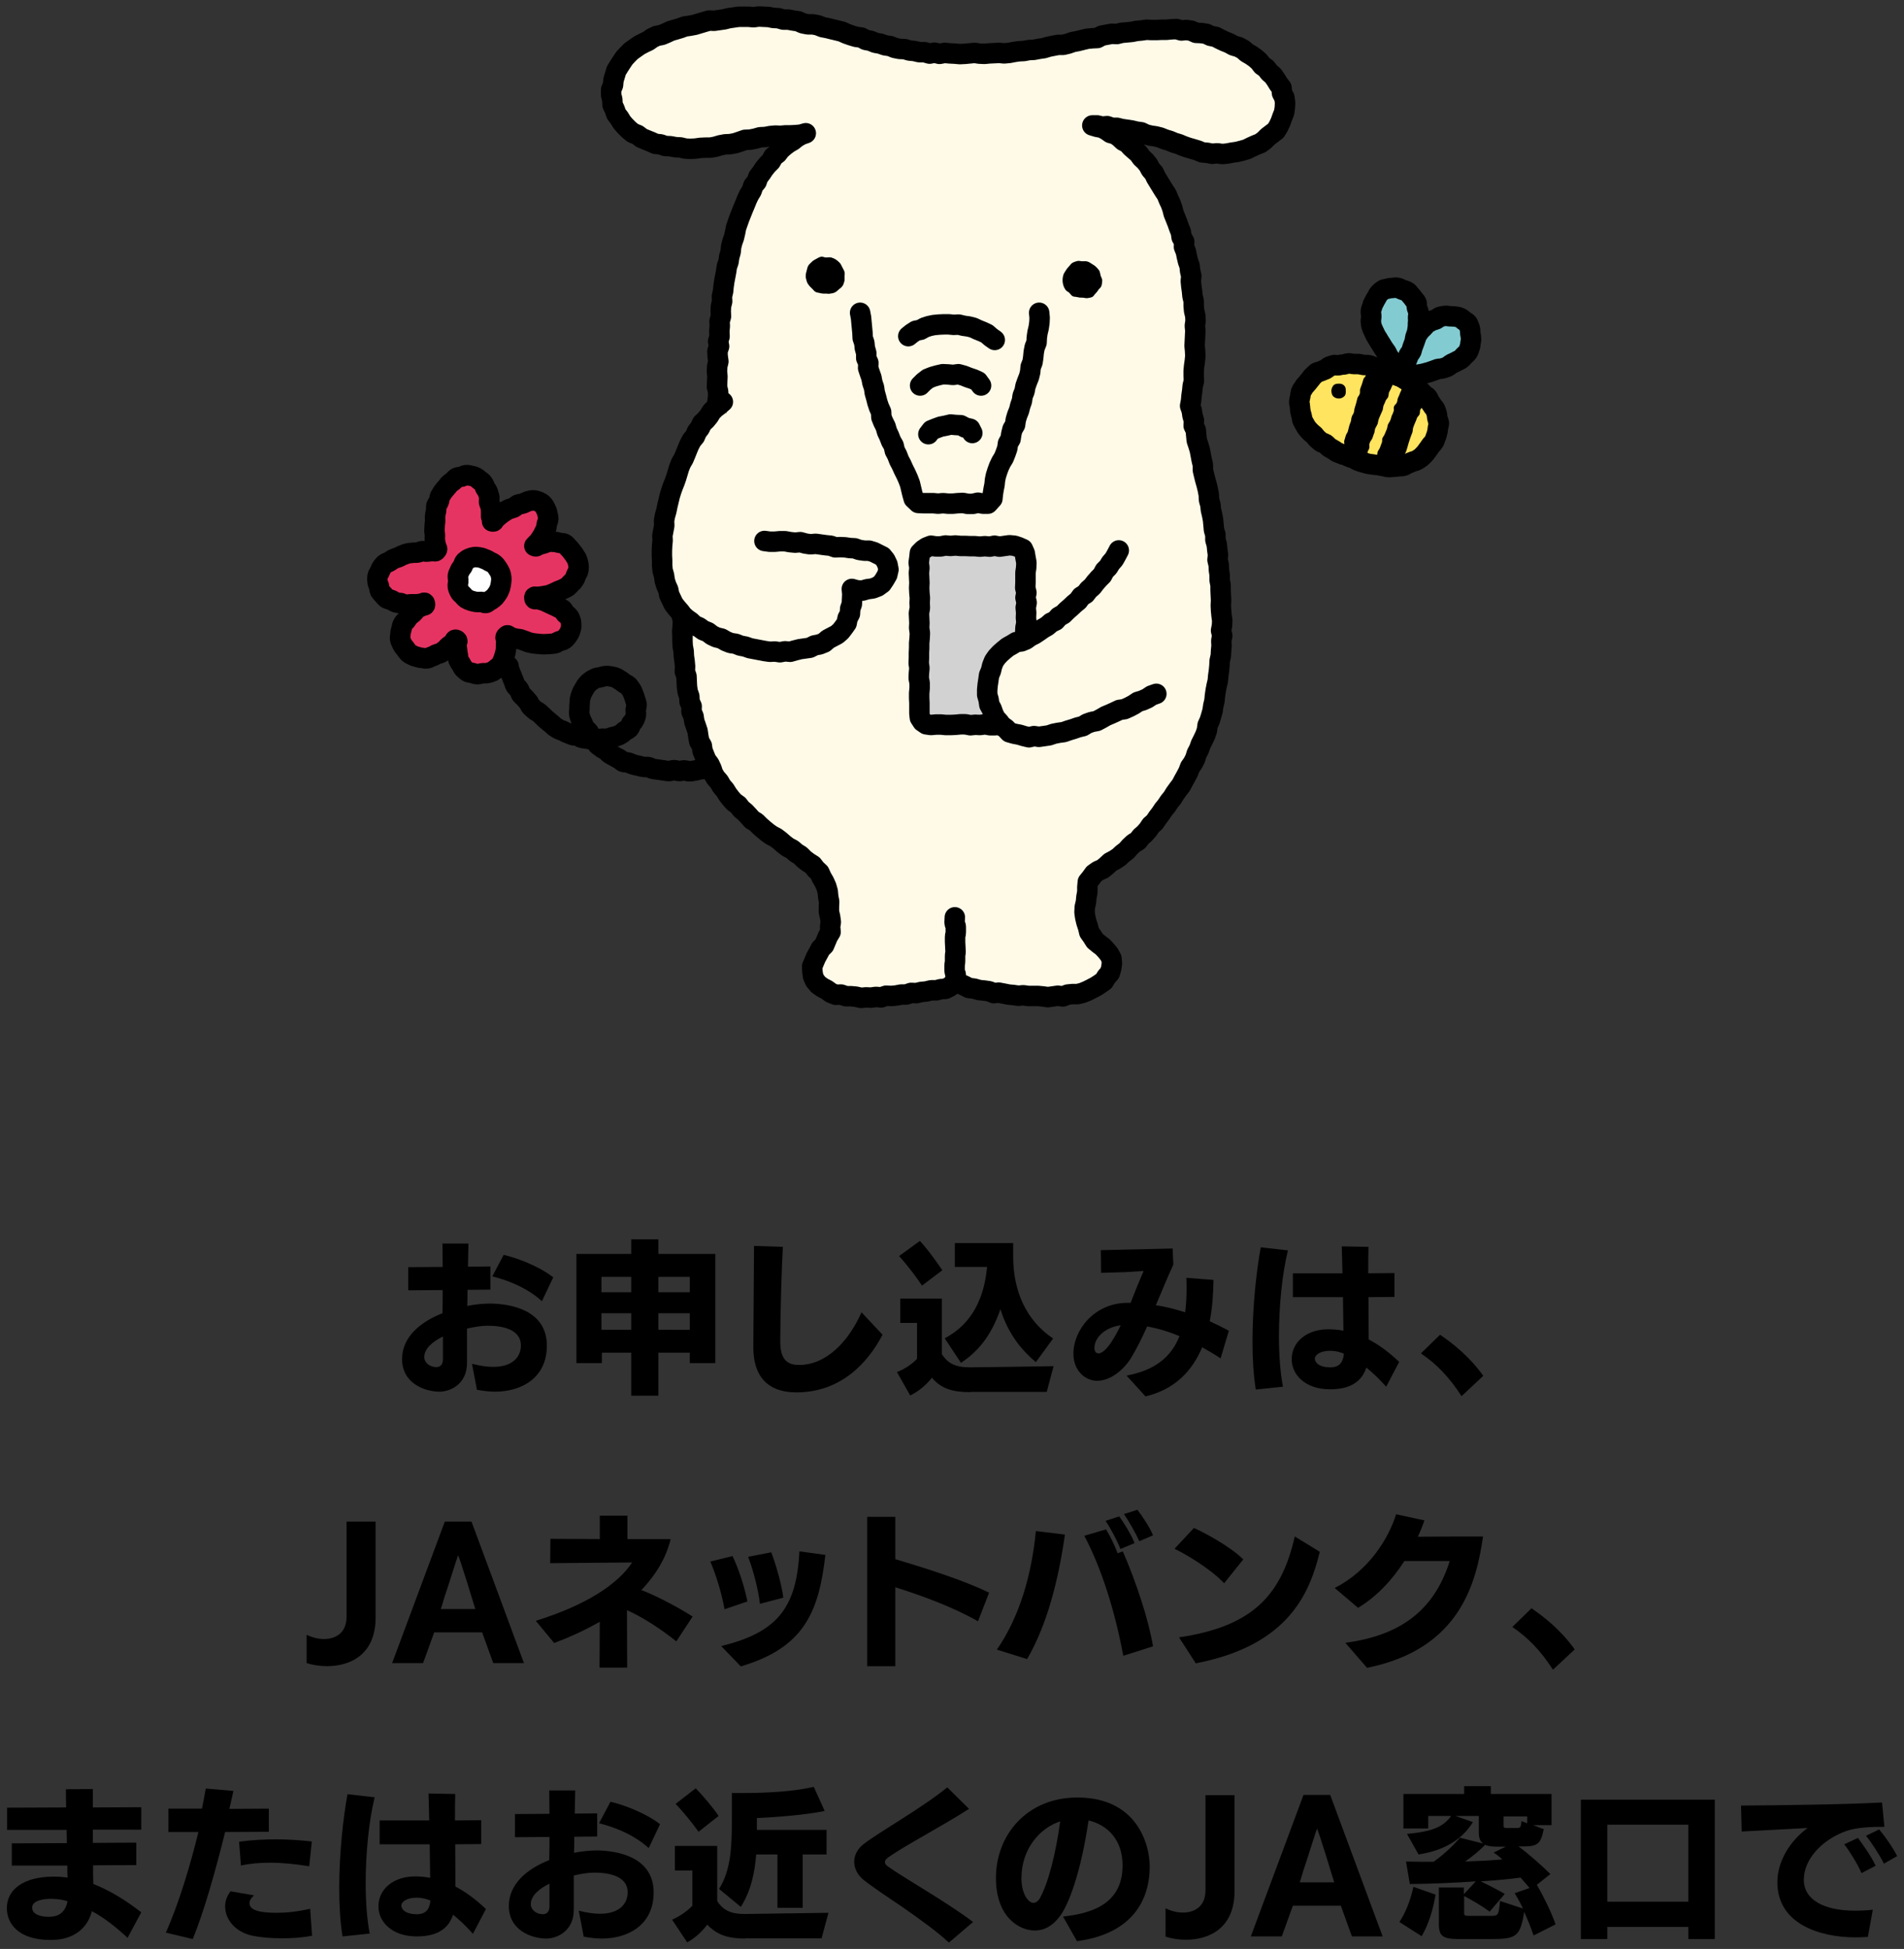 <?xml version="1.0" encoding="utf-8"?>
<!-- Generator: Adobe Illustrator 27.9.6, SVG Export Plug-In . SVG Version: 9.03 Build 54986)  -->
<svg version="1.1" id="レイヤー_1" xmlns="http://www.w3.org/2000/svg" xmlns:xlink="http://www.w3.org/1999/xlink" x="0px"
	 y="0px" viewBox="0 0 806 825" style="enable-background:new 0 0 806 825;" xml:space="preserve">
<rect x="0" y="0" width="806" height="825" fill="#333333" stroke="none"/>
<style type="text/css">
	.st0{fill:#FFFAE8;}
	.st1{fill:none;stroke:#000000;stroke-width:8.659;stroke-linecap:round;stroke-linejoin:round;stroke-miterlimit:10;}
	.st2{fill:#E63462;}
	.st3{fill:#FFFFFF;}
	.st4{fill:#D2D2D3;}
	.st5{fill:#FFE45F;}
	.st6{fill:none;stroke:#000000;stroke-width:8.658;stroke-linecap:round;stroke-linejoin:round;stroke-miterlimit:10;}
	.st7{fill:#82CBD1;}
</style>
<g>
	<polygon class="st0" points="504.1,171.8 504.2,169.7 504.5,167.6 504.5,165.4 504.8,163.3 505.1,161.2 505.1,159.1 505.8,157 
		505.6,154.9 505.6,152.8 505.8,150.7 506.1,148.5 506,146.4 506.2,144.3 506,142.2 505.8,140.1 505.9,137.9 505.6,135.8 
		505.6,133.7 505.8,131.6 505.6,129.5 505.2,127.4 505.2,125.2 504.8,123.2 504.5,121.1 504.3,119 503.6,116.9 503.5,114.8 
		502.9,112.8 502.4,110.7 502.1,108.6 501.5,106.6 501.3,104.4 500.9,102.4 499.9,100.4 499.3,98.4 498.8,96.4 498.2,94.3 
		497.5,92.3 496.8,90.3 495.6,88.5 495.2,86.4 493.9,84.6 493,82.8 492.3,80.7 491.4,78.8 490,77.2 488.8,75.4 487.8,73.6 
		486.5,71.9 485.5,70.1 484.1,68.4 482.7,66.9 481,65.6 479.6,64 478,62.7 476.7,60.9 474.8,60 473.2,58.5 471.4,57.4 469.5,56.5 
		467.5,55.8 465.6,55 463.6,54.2 461.4,53.5 463.8,53.6 465.9,54 468,53.8 470.1,54.3 472.2,54.8 474.3,54.9 476.4,55 478.5,55.7 
		480.6,56 482.7,56.3 484.8,56.6 486.7,57.6 488.9,57.9 490.9,58.4 493,58.9 495,59.6 497,60.3 499,61.1 500.9,62 502.9,62.6 
		504.9,63.5 506.9,64 509,64.3 511,64.8 513.2,65 515.3,64.9 517.4,65 519.5,64.6 521.6,64.6 523.6,64 525.6,63.5 527.7,63 
		529.7,62.4 531.7,61.7 533.4,60.4 535.2,59.4 536.8,58 538.7,56.8 539.7,55 541.4,53.6 542.2,51.6 542.9,49.6 543.5,47.6 
		543.6,45.5 543.8,43.4 543.5,41.4 543,39.3 542.2,37.4 541,35.6 540.3,33.6 539,31.9 537.5,30.4 536.2,28.8 534.5,27.4 533,26 
		531.2,24.9 529.7,23.3 527.9,22.3 526.1,21 524.2,20.1 522.3,19.1 520.4,18.3 518.4,17.5 516.5,16.7 514.6,15.8 512.6,15 
		510.5,14.7 508.4,14.2 506.4,13.7 504.3,13.3 502.2,13 500.1,12.5 498,12.6 495.9,12.3 493.8,12.2 491.7,12.3 489.6,12.5 
		487.4,12.2 485.3,12.3 483.2,13 481.1,12.8 479,13 477,13.6 474.8,13.9 472.7,14.1 470.6,14.4 468.6,15 466.5,15.5 464.5,15.9 
		462.4,16.4 460.3,16.8 458.2,16.8 456.2,17.3 454.1,17.7 452.1,18.5 450,18.6 448,19.3 445.9,19.9 443.8,19.8 441.8,20.6 
		439.7,20.9 437.6,21.1 435.5,21.5 433.4,21.6 431.4,22.2 429.3,22.1 427.2,22.5 425.1,22.5 423,22.3 420.9,22.3 418.8,22.7 
		416.7,22.3 414.6,22.5 412.6,22.8 410.5,22.8 408.4,22.4 406.2,22.7 404.1,22.7 402,22.6 399.9,22.5 397.7,22.5 395.6,22.7 
		393.5,22.6 391.4,22 389.2,22.1 387.1,21.9 385,21.6 383,20.9 380.8,20.6 378.8,20.2 376.8,19.5 374.6,19.3 372.6,18.5 370.7,17.6 
		368.5,17.5 366.5,16.9 364.4,16.2 362.5,15.5 360.5,14.7 358.5,14 356.4,13.5 354.4,12.9 352.3,12.4 350.3,11.9 348.2,11.3 
		346.2,10.9 344.1,10.5 342,10.1 340,9.6 337.8,9.4 335.8,8.7 333.7,8.6 331.6,8.4 329.5,8.2 327.4,7.6 325.3,7.7 323.2,7.2 
		321.1,7.3 319,7.4 316.9,7.4 314.8,7.4 312.7,7.2 310.6,7.4 308.5,7.9 306.4,7.8 304.4,8.4 302.3,8.6 300.2,9.1 298.2,9.5 
		296.2,10 294,10.1 292,10.6 290,11.5 287.9,11.8 285.9,12.3 284,13.3 281.9,13.6 279.9,14.4 278.1,15.4 276.3,16.5 274.4,17.4 
		272.5,18.3 270.5,19 268.9,20.4 267.3,21.7 265.9,23.3 264.4,24.7 263,26.3 262,28.1 261.2,30 260.3,31.9 259.6,33.9 259.2,35.9 
		258.8,38 258.7,40.2 258.7,42.3 259.1,44.4 259.9,46.4 261.1,48.2 261.8,50.2 263.4,51.7 264.8,53.3 266.3,54.7 268,56.1 
		269.8,57.3 271.7,58.2 273.5,59.4 275.6,59.8 277.6,60.5 279.6,61 281.7,61.5 283.8,61.9 285.9,62.2 288,62.6 290.1,62.9 
		292.2,62.7 294.4,62.7 296.5,62.3 298.6,62.6 300.7,62.5 302.9,62.1 305,61.8 307.1,61.4 309.1,60.7 311.2,60.4 313.3,59.8 
		315.5,59.5 317.7,59.4 319.7,58.7 321.9,58.5 324,57.9 326.1,57.7 328.3,57.8 330.4,57.5 332.6,57.6 334.7,57.6 336.8,57.2 
		339,56.9 341,56.4 339,57.1 337.3,58.4 335.6,59.6 333.7,60.6 332.1,62 330.7,63.6 328.9,64.8 327.4,66.3 326.1,68 324.9,69.9 
		323.6,71.5 322.5,73.3 321.4,75.2 320.1,76.8 319,78.6 318.2,80.6 317,82.4 316.3,84.4 315.3,86.3 314.9,88.4 313.9,90.3 
		313.4,92.4 312.3,94.3 311.7,96.3 311.1,98.4 310.9,100.5 309.9,102.4 309.6,104.5 308.9,106.6 308.7,108.7 308.1,110.7 
		307.9,112.9 307.2,114.9 307.1,117 306.9,119.1 306.3,121.2 306.2,123.3 306.1,125.5 305.4,127.5 305.3,129.6 304.9,131.7 
		305,133.9 305,136 304.7,138.1 304.3,140.2 304.5,142.4 303.9,144.5 303.9,146.6 304.2,148.8 304,150.9 304,153 303.8,155.1 
		303.9,157.3 303.7,159.4 303.6,161.5 303.8,163.7 303.7,165.8 304,168 303.5,170.1 303.7,172.3 303.2,174.4 302.8,176.5 
		302.5,178.6 302.1,180.7 302,182.8 301.2,184.8 300.9,186.9 300.2,189 299.7,191 299.2,193.1 299,195.3 298.4,197.3 298.3,199.5 
		297.9,201.6 296.9,203.5 296.9,205.7 296.5,207.8 296,209.9 295.4,212 295,214.1 294.7,216.2 294.2,218.3 293.6,220.3 293.6,222.5 
		292.9,224.5 292.9,226.7 292.6,228.8 291.8,230.8 291.6,232.9 291.7,235.1 291.4,237.2 291.1,239.3 290.7,241.4 290.3,243.6 
		290.1,245.7 290.2,247.8 290,250 289.8,252.1 290,254.3 289.4,256.4 289.4,258.5 289.3,260.7 289.3,262.8 289.5,265 289.3,267.1 
		289.5,269.3 289.4,271.4 289.5,273.6 289.9,275.7 289.6,277.8 290.2,279.9 290,282.1 290.1,284.3 290.7,286.4 290.6,288.5 
		291.2,290.6 291.5,292.8 291.7,294.9 292,297 292.8,299.1 293.1,301.2 293.2,303.4 293.7,305.5 294.3,307.5 295.1,309.5 
		295.5,311.7 296.2,313.7 296.9,315.7 297.7,317.7 298.4,319.7 299.2,321.7 300.2,323.6 301.1,325.5 301.8,327.5 303,329.3 
		304.2,331.1 305.3,332.9 307,334.3 308.1,336.2 309.5,337.7 310.6,339.6 312.2,341 313.9,342.3 315.2,344 316.8,345.4 318.5,346.8 
		319.8,348.4 321.7,349.5 323.2,351 324.9,352.3 326.5,353.7 328.4,354.7 329.9,356.3 331.7,357.4 333.4,358.7 335.1,360 
		337.2,360.7 338.8,362.2 340.7,363.3 342.1,365 343.8,366.4 345.5,367.8 346.8,369.5 347.6,371.5 348.7,373.4 349.9,375.3 
		350.4,377.4 350.6,379.6 350.7,381.7 350.7,383.9 350.9,386 351.2,388.2 351.6,390.3 351.4,392.3 351.1,394.3 350.9,396.4 
		349.9,398.3 348.9,400.1 347.7,401.8 346.6,403.6 345.6,405.4 344.7,407.2 343.8,409.1 343.9,411.2 344.5,413.1 345.3,415 
		346.5,416.6 348,418.2 350,419.1 352,419.9 353.9,420.6 356,421.2 358.1,421.7 360.2,421.8 362.3,422.4 364.5,422.5 366.6,422.1 
		368.7,422 370.9,422 373,421.6 375.1,421.5 377.2,421.3 379.3,421.1 381.5,421.3 383.6,421 385.8,420.8 387.9,420.3 390,419.9 
		392.1,419.7 394.2,419.1 396.5,419.4 398.3,418.6 400.2,418.4 401.8,417.4 403.4,416.4 404.4,414.6 406.3,416 408.1,417.2 
		410.2,418.1 412.3,418.7 414.5,419.3 416.6,419.5 418.6,419.7 420.7,419.9 422.8,420.2 424.8,420.8 426.9,420.8 429,421.3 
		431.1,421.5 433.2,421.5 435.2,421.8 437.3,421.8 439.4,421.8 441.5,422.1 443.6,421.8 445.7,422 447.8,421.9 449.9,421.3 
		452,421.4 454.1,421.3 456.1,420.5 458.2,420.1 460.1,419.4 462.2,418.9 463.8,417.5 465.8,416.7 467.1,415.1 468.6,413.6 
		469.6,411.8 470.2,409.9 470.4,407.8 470,405.8 469.7,403.8 468.6,402 466.9,400.7 465.3,399.4 463.7,398 462.3,396.4 461.3,394.5 
		460.4,392.5 459.9,390.4 459.4,388.3 459.2,386.2 459.1,384 459.7,381.9 459.7,379.7 460.2,377.6 460.2,375.5 460.9,373.4 
		461.8,371.6 463.3,370.1 465,368.9 466.7,367.7 468.5,366.5 470.1,365.1 471.8,363.9 473.7,362.8 475.2,361.4 476.6,359.8 
		478.3,358.5 480.2,357.3 481.6,355.7 483,354.1 484.3,352.5 485.9,351.1 487.4,349.6 488.8,348 490.2,346.4 491.1,344.4 492.9,343 
		493.9,341.1 495.1,339.4 496.4,337.7 497.3,335.8 498.6,334.1 499.6,332.2 501,330.5 502.1,328.7 503.2,326.8 504.1,324.9 
		505.3,323.1 506.1,321.1 506.6,319 507.5,317.1 508.3,315.1 509.1,313.1 510.1,311.2 510.6,309.1 511.5,307.1 512,305 512.2,302.9 
		513.2,300.9 513.7,298.8 513.7,296.7 514.5,294.6 514.7,292.5 514.8,290.4 515.1,288.2 515.4,286.1 515.7,284 516.1,281.9 
		516.2,279.8 516.3,277.6 516.3,275.5 516.5,273.4 516.7,271.2 516.6,269.1 517.1,267 517.1,264.8 517.1,262.7 516.5,260.6 
		516.7,258.4 516.9,256.3 516.8,254.1 516.5,252 516.4,249.9 515.9,247.7 515.7,245.6 515.9,243.4 515.7,241.3 515.5,239.2 
		515,237.1 514.8,234.9 514.5,232.8 514.3,230.7 514,228.6 513.8,226.4 513.4,224.3 512.8,222.2 512.4,220.1 512.3,218 511.8,215.9 
		511.4,213.8 510.8,211.7 510.6,209.6 510.5,207.4 509.9,205.3 509.3,203.3 508.9,201.2 508.8,199 508.5,196.9 508.2,194.8 
		507.4,192.7 507.4,190.6 506.5,188.6 506.6,186.4 505.9,184.3 505.8,182.2 505.3,180.1 505.2,178 504.5,175.9 504.1,173.9 	"/>
	<polygon class="st1" points="503.8,171.8 504.2,169.7 504.4,167.5 504.7,165.4 504.9,163.3 505.4,161.3 505.3,159.1 505.3,157 
		505.5,154.9 505.8,152.8 506,150.7 505.9,148.5 505.7,146.4 505.8,144.3 505.9,142.2 506,140 505.8,137.9 506.1,135.8 506,133.7 
		505.5,131.6 505.3,129.5 505.3,127.4 504.8,125.3 504.6,123.2 504.3,121.1 504.1,119 504.3,116.8 503.8,114.7 503.6,112.6 
		502.9,110.6 502.4,108.5 502,106.5 501.2,104.5 501.3,102.3 500.2,100.4 499.9,98.3 499.1,96.3 498.4,94.3 497.6,92.3 496.8,90.3 
		496.3,88.3 495.6,86.3 494.7,84.4 493.9,82.4 492.7,80.6 491.6,78.8 490.5,77 489.4,75.2 488.5,73.3 487.1,71.7 486.1,69.8 
		484.8,68.2 483.2,66.7 482,65 480.4,63.6 478.8,62.2 477.4,60.6 475.5,59.6 473.9,58.1 472.2,56.9 470.1,56.3 468.4,55.1 
		466.5,54.1 464.4,53.7 462.4,53.1 464.5,53.1 466.5,53.6 468.7,53.4 470.7,54.1 472.8,54.1 474.8,54.6 476.9,54.9 478.9,55.2 
		481,55.7 483.1,56 485,56.9 487,57.4 489.1,57.7 491.1,58.2 493.1,59 495.1,59.6 497,60.4 499,61 500.9,61.8 502.9,62.5 505,63.1 
		507,63.7 508.9,64.5 511.1,64.7 513.1,65.1 515.3,64.9 517.4,65.2 519.5,65 521.6,64.6 523.7,64.3 525.7,63.8 527.8,63.2 
		529.6,62.3 531.6,61.4 533.6,60.6 535.2,59.4 536.7,57.9 538.4,56.6 540.1,55.3 541.2,53.5 542.1,51.6 542.8,49.6 543.6,47.6 
		543.9,45.5 544,43.4 543.7,41.3 542.7,39.4 542.5,37.2 541.2,35.5 540.1,33.7 538.9,32 537.3,30.6 536,28.9 534.3,27.7 533,26 
		531.4,24.6 529.7,23.4 527.8,22.3 526.2,20.9 524.3,19.9 522.2,19.3 520.4,18.3 518.4,17.5 516.5,16.6 514.6,15.6 512.5,15.2 
		510.6,14.3 508.5,14 506.3,13.9 504.3,13 502.2,12.7 500.1,12.9 498,12.3 495.9,12.4 493.8,12.6 491.7,12.6 489.6,12.7 487.5,12.7 
		485.3,12.6 483.2,12.9 481.1,13.1 479.1,13.5 477,13.7 474.8,13.9 472.8,14.4 470.6,14.3 468.5,14.7 466.4,15.1 464.5,16.1 
		462.4,16.2 460.3,16.4 458.2,16.9 456.2,17.4 454.1,17.8 452.1,18.5 450,19 447.9,19 445.8,19.4 443.8,19.8 441.8,20.4 439.7,20.7 
		437.6,21.1 435.5,21.2 433.4,21.6 431.3,21.7 429.3,22 427.2,22.4 425.1,22.6 423,22.4 420.9,22.5 418.8,22.6 416.7,22.8 
		414.6,22.7 412.6,22.4 410.5,22.6 408.4,22.8 406.3,22.9 404.1,22.7 402,22.6 399.9,22.4 397.7,22.8 395.6,22.3 393.5,22.7 
		391.4,22.1 389.2,22.1 387.1,21.6 385,21.4 383,20.8 380.8,20.7 378.8,20.3 376.8,19.5 374.7,19.2 372.7,18.5 370.5,18.1 
		368.6,17.3 366.5,16.9 364.6,15.9 362.4,15.6 360.4,15 358.4,14.3 356.4,13.4 354.4,12.9 352.3,12.4 350.3,11.9 348.2,11.5 
		346.2,10.7 344.1,10.3 342,10.3 339.9,9.9 337.9,9 335.8,8.7 333.7,8.3 331.6,8.3 329.5,7.7 327.4,7.6 325.4,7.2 323.2,7.1 
		321.1,7 319,7.3 316.9,7.1 314.8,7.1 312.7,7.1 310.6,7.4 308.5,7.7 306.5,8.2 304.4,8.5 302.3,8.8 300.2,8.7 298.1,9.3 296.1,9.9 
		294.1,10.5 292,10.9 289.9,11.2 288,11.9 286,12.5 283.9,13.1 282,14 280.1,14.8 278,15.2 276.1,16.1 274.4,17.3 272.5,18.2 
		270.6,19.2 268.9,20.4 267.2,21.6 265.7,23.1 264.3,24.6 263.1,26.4 262,28.1 260.9,29.9 260.3,31.9 259.7,33.9 259.5,36 258.7,38 
		258.7,40.2 259.2,42.2 259.3,44.4 260.2,46.3 260.9,48.3 262.2,50 263.3,51.8 264.7,53.4 266.2,54.9 267.9,56.3 269.9,57.1 
		271.6,58.4 273.5,59.2 275.5,60 277.5,60.9 279.6,61.1 281.6,61.8 283.8,61.9 285.9,62.3 288,62.4 290.1,62.9 292.2,63 294.4,62.9 
		296.5,62.6 298.6,62.5 300.7,62.5 302.9,62.1 304.9,61.5 307,61.1 309.2,61 311.3,60.6 313.4,59.9 315.4,59.2 317.6,59.1 
		319.7,58.7 321.8,58.1 324,58 326.1,57.6 328.3,57.4 330.4,57.5 332.6,57.3 334.7,57.3 336.8,57.2 339,57 341.1,56.4 339.1,57.1 
		337.2,58.2 335.6,59.5 333.7,60.6 332,61.9 330.4,63.3 329.1,65 327.4,66.3 326.3,68.3 324.8,69.8 323.5,71.4 322.3,73.2 321,74.9 
		320.3,76.9 318.9,78.6 318.2,80.7 317.1,82.5 316.2,84.4 315.4,86.4 314.6,88.3 313.8,90.3 313,92.3 312.3,94.3 311.6,96.3 
		311.2,98.4 310.7,100.5 310,102.5 309.5,104.5 309.3,106.6 308.7,108.7 308.4,110.8 307.7,112.8 307.4,114.9 307,117 306.6,119.1 
		306.3,121.2 306.1,123.3 305.6,125.4 305.7,127.6 305.2,129.6 305.1,131.8 305.2,133.9 304.6,136 304.7,138.1 304.5,140.2 
		304.6,142.4 304,144.5 304.4,146.6 303.7,148.7 303.8,150.9 304.1,153 303.6,155.1 303.5,157.3 303.7,159.4 303.6,161.5 
		303.5,163.7 304,165.8 304,168 303.7,170.1 303.6,172.3 303.1,174.4 302.6,176.4 301.7,178.4 301.5,180.6 301,182.6 300.4,184.7 
		299.8,186.7 299.4,188.8 298.8,190.9 298.2,192.9 297.9,195.1 297.3,197.1 296.9,199.2 296.4,201.3 295.7,203.3 295.3,205.4 
		295.2,207.6 294.5,209.6 294.5,211.8 293.9,213.9 293.6,216 293.3,218.1 292.5,220.2 292.1,222.3 292,224.4 291.9,226.6 
		291.6,228.7 291.2,230.8 290.8,232.9 290.7,235 290.3,237.1 290,239.2 289.7,241.4 289.6,243.5 289.4,245.6 289.1,247.8 
		289.3,249.9 288.9,252.1 289.2,254.2 288.8,256.4 289.1,258.5 288.6,260.6 289.1,262.8 289,264.9 288.8,267.1 288.9,269.2 
		288.9,271.4 289,273.5 289.4,275.7 289.5,277.8 289.8,279.9 290,282.1 289.9,284.2 290.6,286.3 290.7,288.5 290.8,290.6 
		291.1,292.8 291.8,294.8 291.9,297 292.8,299 292.7,301.2 293.6,303.3 293.9,305.4 294.6,307.4 295.3,309.5 295.6,311.6 296,313.8 
		297.1,315.7 297.4,317.8 298.2,319.8 299,321.8 300.3,323.5 301.2,325.4 301.9,327.5 303,329.3 304.4,330.9 305.5,332.8 
		306.9,334.4 308,336.2 309.3,337.9 310.7,339.5 312.5,340.8 313.8,342.5 315.4,343.8 316.9,345.4 318.3,347 320.1,348.1 
		321.6,349.6 323.2,351 324.9,352.4 326.6,353.6 328.5,354.6 330.2,355.9 331.8,357.3 333.5,358.6 335.4,359.6 337,361 338.8,362.1 
		340.4,363.7 342.1,365 344,366.2 345.3,367.9 346.9,369.4 347.8,371.4 348.9,373.3 349.8,375.3 350.4,377.4 350.6,379.6 351,381.7 
		350.9,383.9 350.9,386 351.4,388.1 351.7,390.3 351.4,392.3 351.6,394.5 350.5,396.3 349.7,398.2 348.9,400.1 347.4,401.6 
		346.4,403.5 345.4,405.3 344.6,407.2 343.8,409.1 343.9,411.2 344.2,413.3 345,415.1 346.4,416.8 348.1,418 350,419 351.8,420.3 
		353.8,421.1 356,421 358.1,421.7 360.2,421.7 362.3,421.9 364.5,422.4 366.6,422.2 368.7,422.3 370.8,422 373,422.2 375.1,421.5 
		377.3,421.6 379.4,421.4 381.5,421 383.6,421 385.7,420.3 387.9,420.4 390,419.9 392.1,419.7 394.2,419.2 396.4,419.2 398.3,418.7 
		400.2,418.6 402,417.7 403.5,416.5 404.4,414.7 406.1,416.3 408.2,417.2 410.1,418.2 412.4,418.5 414.5,419.1 416.6,419.3 
		418.7,419.6 420.7,420.4 422.8,420.2 424.9,420.6 426.9,421 429,421.2 431.1,421.5 433.2,421.3 435.2,421.6 437.3,421.6 
		439.4,421.6 441.5,421.8 443.6,422.1 445.7,421.8 447.8,421.5 449.9,421.8 452,421 454,420.8 456.2,420.8 458.2,420.3 460.2,419.5 
		462,418.6 463.9,417.6 465.6,416.5 467.3,415.3 468.4,413.5 469.8,411.9 470.4,409.9 470.7,407.8 470.5,405.7 469.5,403.9 
		468.2,402.3 466.8,400.8 465.2,399.6 463.5,398.2 462.3,396.3 461.1,394.6 460.6,392.5 459.9,390.4 459.4,388.3 459.1,386.2 
		459.2,384 459.7,381.9 459.9,379.8 460.3,377.6 460.3,375.5 460.5,373.3 461.8,371.7 463.1,369.9 464.8,368.7 466.8,367.8 
		468.4,366.5 470,365 471.9,364 473.7,362.8 475.2,361.4 476.9,360.1 478.3,358.5 479.9,357 481.7,355.9 483,354.2 484.6,352.8 
		486,351.2 487.2,349.4 488.8,348 490,346.2 491.3,344.5 492.5,342.7 493.8,341.1 495,339.3 496.3,337.7 497.4,335.9 498.7,334.1 
		500,332.4 501,330.5 502,328.7 503,326.8 503.8,324.7 505,323 506,321 506.6,319 507.6,317.1 508.3,315.1 509.3,313.1 510.2,311.2 
		510.9,309.2 511.2,307 512.1,305 512.7,303 513.3,300.9 513.6,298.8 514.1,296.7 514.3,294.6 514.6,292.5 515,290.4 515.5,288.3 
		515.7,286.1 516,284 516.2,281.9 516.3,279.8 516.8,277.6 516.9,275.5 517.1,273.4 517,271.2 517.4,269.1 516.9,266.9 517.3,264.8 
		517.4,262.7 517.1,260.5 516.9,258.4 516.8,256.3 516.9,254.1 516.8,252 516.7,249.8 516.7,247.7 516.3,245.6 516.3,243.4 
		516,241.3 515.9,239.1 515.4,237 515.6,234.9 515.3,232.7 515.1,230.6 514.5,228.5 514.5,226.3 513.9,224.3 513.7,222.1 513.5,220 
		513.1,217.9 512.6,215.8 512.4,213.7 511.8,211.6 511.7,209.4 511.3,207.3 510.8,205.2 510.2,203.1 509.7,201.1 509.2,199 
		509.2,196.8 508.7,194.7 508.3,192.6 507.9,190.5 507.3,188.5 506.6,186.4 506.4,184.3 506.2,182.1 505.3,180.2 505.4,178 
		504.8,175.9 504.5,173.8 	"/>
	<path class="st1" d="M404.7,414.9c0-1-0.1-1-0.1-2c0-1-0.5-1-0.5-2c0-1,0-1,0-2.1c0-1,0.2-1,0.2-2c0-1,0-1,0-2c0-1,0.2-1,0.2-2.1
		c0-1-0.1-1-0.1-2c0-1-0.1-1-0.1-2c0-1,0-1,0-2c0-1,0.3-1,0.3-2.1c0-1,0-1,0-2.1c0-1-0.5-1-0.5-2.1c0-1,0.1-1,0.1-2.1"/>
	<g>
		<path class="st1" d="M215.3,282c0.1,1.1,0.1,0.8,0.5,2.1c0.2,0.6,0.5,1.2,0.8,2c0.2,0.6,0.5,1.3,0.8,2c0.3,0.6,0.4,1.4,0.8,2.1
			c0.3,0.6,1.1,1,1.5,1.7c0.4,0.6,0.5,1.4,0.9,2c0.4,0.6,1.1,1,1.6,1.6c0.4,0.5,1,1.1,1.4,1.6c0.5,0.5,0.6,1.4,1.1,1.9
			c0.5,0.5,1.1,1,1.6,1.5c0.5,0.5,1.3,0.7,1.9,1.2c0.5,0.5,1.1,1,1.6,1.5c0.5,0.5,1,1,1.6,1.5c0.6,0.4,1.1,1,1.7,1.4
			c0.6,0.4,1,1,1.7,1.5c0.6,0.4,1.2,0.8,1.8,1.1c0.6,0.3,1.3,0.5,2,0.8c0.6,0.3,1.2,0.7,1.9,0.9c0.6,0.3,1.3,0.5,2,0.8
			c0.7,0.2,1.4,0.1,2.1,0.3c0.7,0.2,1.3,0.8,1.9,0.9c0.7,0.1,1.4,0.2,2.1,0.3c0.7,0.1,1.4,0.3,2.1,0.3c0.7,0.1,1.4,0,2.1,0
			c0.7,0,1.4-0.3,2.1-0.3c0.7,0,1.4,0.1,2.1,0c0.7-0.1,1.4-0.4,2-0.6c0.7-0.2,1.4-0.3,2-0.5c0.7-0.2,1.3-0.5,1.9-0.9
			c0.6-0.3,1.1-0.9,1.6-1.3c0.6-0.4,1.3-0.6,1.8-1.1c0.5-0.5,0.6-1.3,0.9-1.9c0.4-0.6,1-1,1.3-1.7c0.2-0.6,0.6-1.3,0.7-2
			c0.1-0.7-0.1-1.5-0.1-2.2c0.1-0.7,0.4-1.5,0.4-2.2c-0.1-0.7-0.4-1.4-0.6-2.1c-0.2-0.7-0.4-1.4-0.7-2.1c-0.3-0.7-0.5-1.4-0.9-2
			c-0.4-0.6-0.8-1.2-1.3-1.8c-0.5-0.5-1.3-0.7-1.9-1.2c-0.6-0.4-1.1-0.9-1.7-1.2c-0.6-0.3-1.2-0.9-1.9-1.1c-0.7-0.2-1.4-0.4-2.1-0.5
			c-0.7-0.1-1.5-0.2-2.2-0.1c-0.7,0-1.4,0.4-2.1,0.5c-0.7,0.1-1.5,0.2-2.1,0.5c-0.7,0.3-1.3,0.7-1.9,1.1c-0.6,0.4-1.1,0.9-1.6,1.5
			c-0.5,0.5-0.8,1.2-1.2,1.8c-0.4,0.6-0.7,1.2-1,1.9c-0.3,0.7-0.5,1.4-0.7,2.1c-0.2,0.7-0.1,1.5-0.2,2.2c-0.1,0.7-0.1,1.4-0.1,2.2
			c0,0.7-0.2,1.5-0.1,2.2c0.1,0.7,0.4,1.4,0.6,2.1c0.2,0.7,0.6,1.3,0.9,2c0.3,0.7,0.5,1.4,0.9,2c0.4,0.6,1.2,1,1.6,1.6
			c0.4,0.6,0.6,1.4,1,1.9c0.5,0.6,1.1,1,1.6,1.5c0.5,0.5,0.7,1.4,1.2,1.9c0.5,0.5,1.2,0.9,1.7,1.3c0.6,0.5,1.3,0.7,1.9,1.1
			c0.6,0.5,1,1.1,1.6,1.5c0.6,0.4,1.3,0.7,1.9,1.1c0.6,0.4,1.3,0.7,1.9,1c0.7,0.4,1.2,1,1.8,1.3c0.7,0.3,1.6,0.1,2.2,0.3
			c0.7,0.2,1.3,0.6,2,0.8c0.7,0.2,1.4,0.4,2.1,0.5c0.7,0.2,1.4,0.4,2.1,0.5c0.7,0.2,1.5,0,2.2,0.1c0.7,0.1,1.4,0.7,2.1,0.8
			c0.7,0.1,1.5,0.2,2.2,0.3c0.7,0.1,1.5,0.2,2.2,0.3c0.7,0.1,1.5,0.3,2.2,0.3c0.7,0.1,1.5-0.4,2.2-0.4c0.8,0,1.5,0.4,2.2,0.4
			c0.8,0,1.5-0.3,2.2-0.3c0.8,0,1.5,0.5,2.2,0.4c0.8,0,1.5-0.2,2.2-0.3c0.8-0.1,1.5-0.4,2.1-0.5c1.4-0.2,1.1,0,2.1-0.3"/>
		<g>
			<path class="st2" d="M208.3,220.7c1.1,0.3,0.5-0.3,1.6-1.2c0.5-0.4,1-1,1.7-1.5c0.5-0.4,1.1-0.9,1.8-1.3c0.6-0.4,1.2-0.8,1.9-1.1
				c0.6-0.3,1.4-0.4,2.1-0.7c0.6-0.3,1.2-0.9,1.9-1.3c0.7-0.3,1.5-0.2,2.2-0.5c0.7-0.3,1.4-0.7,2-0.9c0.8-0.2,1.5-0.4,2.2-0.4
				c0.8,0,1.6,0.3,2.2,0.5c0.7,0.3,1.4,0.7,1.9,1.2c0.5,0.5,0.8,1.2,1.2,1.9c0.3,0.6,0.6,1.3,0.7,2c0.1,0.7,0.4,1.4,0.4,2.2
				c0,0.7-0.4,1.4-0.6,2.1c-0.2,0.7-0.1,1.5-0.4,2.2c-0.3,0.6-0.7,1.3-1,2c-0.3,0.6-0.7,1.3-1.1,1.9c-0.4,0.6-0.8,1.2-1.3,1.8
				c-0.5,0.5-1,0.9-1.5,1.5c1,0.5,0.8-0.1,2.1-0.5c0.6-0.2,1.3-0.4,2.1-0.6c0.7-0.2,1.3-0.6,2.1-0.7c0.7-0.1,1.5,0.1,2.2,0.1
				c0.7,0,1.4,0.2,2.1,0.4c0.7,0.2,1.5,0,2.2,0.4c0.6,0.3,1,1,1.6,1.6c0.5,0.5,1,1,1.4,1.6c0.4,0.6,0.9,1.1,1.3,1.8
				c0.3,0.6,0.9,1.2,1.1,2c0.2,0.7,0.4,1.5,0.5,2.1c0.1,0.7,0,1.5-0.1,2.2c-0.1,0.7-0.7,1.3-0.9,1.9c-0.3,0.7-0.4,1.4-0.8,1.9
				c-0.4,0.6-0.8,1.1-1.4,1.6c-0.5,0.5-1,1.1-1.5,1.5c-0.6,0.4-1.3,0.7-1.9,1c-0.6,0.3-1.3,0.5-2,0.8c-0.7,0.3-1.3,0.7-1.9,0.9
				c-0.7,0.3-1.3,0.6-2,0.8c-0.7,0.2-1.5,0.3-2.1,0.4c-0.8,0.2-1.5,0.2-2.1,0.3c-1.3,0.3-2.1-0.5-2,0.5c0,1.1,0.8,0.2,2,0.6
				c0.6,0.2,1.3,0.4,2,0.6c0.6,0.2,1.3,0.6,2,0.9c0.6,0.3,1.3,0.6,1.9,0.9c0.6,0.3,1.3,0.5,1.9,0.9c0.6,0.4,1.4,0.5,2,0.9
				c0.6,0.4,0.8,1.3,1.3,1.8c0.5,0.5,1.2,0.9,1.6,1.5c0.4,0.6,0.6,1.3,0.8,2c0.1,0.7,0.1,1.4,0.1,2.2c-0.1,0.7-0.3,1.3-0.6,2.1
				c-0.3,0.7-0.7,1.2-1.1,1.8c-0.4,0.5-0.9,1.1-1.5,1.5c-0.6,0.4-1.3,0.4-2,0.7c-0.6,0.2-1.2,0.8-1.9,0.9c-0.7,0.1-1.4,0.1-2.1,0.2
				c-0.7,0-1.4,0.1-2.1,0.1c-0.7,0-1.4,0-2.1-0.1c-0.7-0.1-1.4-0.1-2.1-0.2c-0.7-0.1-1.4-0.2-2.1-0.4c-0.7-0.1-1.3-0.5-2-0.7
				c-0.7-0.2-1.3-0.5-2-0.7c-0.7-0.2-1.5-0.1-2.1-0.3c-0.8-0.2-1.4-0.4-2-0.6c-1.2-0.4-1-1.2-1.7-0.5c-0.8,0.8-0.2,0.7-0.1,2
				c0,0.6-0.1,1.3-0.1,2.1c0,0.7,0,1.4-0.1,2.1c-0.1,0.7-0.3,1.4-0.5,2.1c-0.2,0.7-0.4,1.4-0.7,2c-0.3,0.6-0.5,1.4-1,1.9
				c-0.4,0.6-1,1-1.6,1.5c-0.5,0.4-1.1,0.9-1.8,1.3c-0.6,0.3-1.3,0.5-2.1,0.7c-0.7,0.2-1.4,0-2.2,0.1c-0.8,0.1-1.4,0.4-2.1,0.4
				c-0.8,0-1.4-0.3-2-0.5c-0.7-0.2-1.5-0.1-2.1-0.5c-0.6-0.4-1.2-0.9-1.7-1.4c-0.5-0.5-0.7-1.2-1.1-1.8c-0.4-0.6-0.8-1.2-1.1-1.8
				c-0.2-0.7-0.2-1.4-0.3-2.1c-0.2-0.7-0.2-1.4-0.3-2.1c-0.1-0.8-0.2-1.5-0.3-2.1c0-1.3,0.9-1.7,0-2.2c-0.9-0.5-0.7,0.6-1.6,1.5
				c-0.4,0.4-1.1,0.7-1.7,1.2c-0.5,0.4-0.9,1.1-1.5,1.5c-0.6,0.4-1.1,0.9-1.7,1.2c-0.6,0.4-1.4,0.4-2,0.7c-0.6,0.3-1.2,0.7-1.9,0.9
				c-0.7,0.2-1.3,0.7-2,0.8c-0.7,0.1-1.4-0.1-2.1-0.2c-0.7,0-1.3-0.2-2-0.4c-0.7-0.2-1.3-0.3-2-0.7c-0.6-0.3-1.3-0.6-1.8-1.1
				c-0.5-0.5-0.9-1.1-1.3-1.7c-0.5-0.6-1-1.2-1.3-1.8c-0.3-0.7-0.7-1.4-0.9-2.1c-0.2-0.7,0.1-1.5,0.1-2.2c0-0.7,0.2-1.4,0.4-2.1
				c0.2-0.7,0.3-1.5,0.6-2.1c0.3-0.7,0.9-1.1,1.4-1.7c0.4-0.6,0.8-1.2,1.3-1.8c0.5-0.5,1.2-0.9,1.7-1.4c0.6-0.5,0.9-1.3,1.4-1.7
				c0.7-0.5,1.4-0.7,2-1c1.1-0.7,1.8,0,1.6-1.1c-0.2-1-0.6-0.1-1.9,0c-0.6,0.1-1.3,0.2-2.1,0.2c-0.7,0-1.4,0-2.1,0
				c-0.7,0-1.4,0.3-2.1,0.3c-0.7-0.1-1.3-0.6-2-0.8c-0.7-0.1-1.4-0.1-2.1-0.3c-0.7-0.2-1.2-0.7-1.9-1c-0.6-0.3-1.4-0.3-2-0.7
				c-0.6-0.4-1-1-1.4-1.5c-0.5-0.5-1-1-1.4-1.6c-0.3-0.6-0.3-1.3-0.5-2.1c-0.2-0.6-0.6-1.3-0.6-2c-0.1-0.7-0.1-1.5,0-2.1
				c0.1-0.7,0.6-1.3,0.9-1.9c0.3-0.6,0.5-1.3,0.9-1.9c0.4-0.5,0.8-1.1,1.4-1.6c0.5-0.4,1.3-0.5,1.9-0.9c0.6-0.4,1.1-0.8,1.8-1.1
				c0.6-0.3,1.3-0.5,1.9-0.7c0.6-0.2,1.2-0.7,1.9-0.9c0.7-0.2,1.3-0.6,2-0.7c0.7-0.2,1.4-0.2,2.1-0.3c0.7-0.1,1.4,0,2.1-0.1
				c0.7-0.1,1.4-0.5,2-0.6c0.7-0.1,1.5,0.3,2.1,0.2c0.8-0.1,1.5-0.2,2.1-0.2c1.3-0.1,1.3,0.4,1.9-0.4c0.6-0.8-0.1-0.7-0.3-2
				c-0.1-0.6-0.3-1.3-0.4-2.1c-0.1-0.6,0-1.4,0-2.1c0-0.7-0.2-1.4-0.2-2.1c0-0.7,0.1-1.4,0.1-2.1c0-0.7,0.2-1.4,0.2-2.1
				c0-0.7-0.1-1.4,0-2.1c0.1-0.7,0.2-1.4,0.4-2.1c0.1-0.7,0-1.5,0.1-2.1c0.2-0.7,0.9-1.2,1.1-1.9c0.2-0.7,0.2-1.4,0.5-2.1
				c0.3-0.6,0.8-1.2,1.1-1.8c0.4-0.6,0.9-1.1,1.3-1.6c0.5-0.5,0.9-1.1,1.3-1.6c0.5-0.5,1-0.9,1.6-1.3c0.6-0.4,1-1.1,1.6-1.5
				c0.6-0.4,1.4-0.3,2.1-0.5c0.7-0.2,1.3-0.6,2-0.7c0.7-0.1,1.4,0.2,2.1,0.3c0.7,0.1,1.3,0.3,1.9,0.6c0.6,0.3,1.1,0.7,1.6,1.2
				c0.5,0.4,1.2,0.7,1.6,1.4c0.4,0.5,0.6,1.2,0.9,1.9c0.3,0.6,0.9,1.1,1.1,1.8c0.2,0.6,0.4,1.3,0.6,2c0.2,0.6-0.2,1.4-0.1,2.2
				c0.1,0.7,0.6,1.3,0.7,2c0.1,0.7,0.2,1.4,0.2,2.1c0,0.7,0,1.4,0,2.1C208.4,219.5,208.3,220,208.3,220.7z"/>
			<path class="st1" d="M208.3,220.7c1.1,0.3,0.5-0.3,1.6-1.2c0.5-0.4,1-1,1.7-1.5c0.5-0.4,1.1-0.9,1.8-1.3c0.6-0.4,1.2-0.8,1.9-1.1
				c0.6-0.3,1.4-0.4,2.1-0.7c0.6-0.3,1.2-0.9,1.9-1.3c0.7-0.3,1.5-0.2,2.2-0.5c0.7-0.3,1.4-0.7,2-0.9c0.8-0.2,1.5-0.4,2.2-0.4
				c0.8,0,1.6,0.3,2.2,0.5c0.7,0.3,1.4,0.7,1.9,1.2c0.5,0.5,0.8,1.2,1.2,1.9c0.3,0.6,0.6,1.3,0.7,2c0.1,0.7,0.4,1.4,0.4,2.2
				c0,0.7-0.4,1.4-0.6,2.1c-0.2,0.7-0.1,1.5-0.4,2.2c-0.3,0.6-0.7,1.3-1,2c-0.3,0.6-0.7,1.3-1.1,1.9c-0.4,0.6-0.8,1.2-1.3,1.8
				c-0.5,0.5-1,0.9-1.5,1.5c1,0.5,0.8-0.1,2.1-0.5c0.6-0.2,1.3-0.4,2.1-0.6c0.7-0.2,1.3-0.6,2.1-0.7c0.7-0.1,1.5,0.1,2.2,0.1
				c0.7,0,1.4,0.2,2.1,0.4c0.7,0.2,1.5,0,2.2,0.4c0.6,0.3,1,1,1.6,1.6c0.5,0.5,1,1,1.4,1.6c0.4,0.6,0.9,1.1,1.3,1.8
				c0.3,0.6,0.9,1.2,1.1,2c0.2,0.7,0.4,1.5,0.5,2.1c0.1,0.7,0,1.5-0.1,2.2c-0.1,0.7-0.7,1.3-0.9,1.9c-0.3,0.7-0.4,1.4-0.8,1.9
				c-0.4,0.6-0.8,1.1-1.4,1.6c-0.5,0.5-1,1.1-1.5,1.5c-0.6,0.4-1.3,0.7-1.9,1c-0.6,0.3-1.3,0.5-2,0.8c-0.7,0.3-1.3,0.7-1.9,0.9
				c-0.7,0.3-1.3,0.6-2,0.8c-0.7,0.2-1.5,0.3-2.1,0.4c-0.8,0.2-1.5,0.2-2.1,0.3c-1.3,0.3-2.1-0.5-2,0.5c0,1.1,0.8,0.2,2,0.6
				c0.6,0.2,1.3,0.4,2,0.6c0.6,0.2,1.3,0.6,2,0.9c0.6,0.3,1.3,0.6,1.9,0.9c0.6,0.3,1.3,0.5,1.9,0.9c0.6,0.4,1.4,0.5,2,0.9
				c0.6,0.4,0.8,1.3,1.3,1.8c0.5,0.5,1.2,0.9,1.6,1.5c0.4,0.6,0.6,1.3,0.8,2c0.1,0.7,0.1,1.4,0.1,2.2c-0.1,0.7-0.3,1.3-0.6,2.1
				c-0.3,0.7-0.7,1.2-1.1,1.8c-0.4,0.5-0.9,1.1-1.5,1.5c-0.6,0.4-1.3,0.4-2,0.7c-0.6,0.2-1.2,0.8-1.9,0.9c-0.7,0.1-1.4,0.1-2.1,0.2
				c-0.7,0-1.4,0.1-2.1,0.1c-0.7,0-1.4,0-2.1-0.1c-0.7-0.1-1.4-0.1-2.1-0.2c-0.7-0.1-1.4-0.2-2.1-0.4c-0.7-0.1-1.3-0.5-2-0.7
				c-0.7-0.2-1.3-0.5-2-0.7c-0.7-0.2-1.5-0.1-2.1-0.3c-0.8-0.2-1.4-0.4-2-0.6c-1.2-0.4-1-1.2-1.7-0.5c-0.8,0.8-0.2,0.7-0.1,2
				c0,0.6-0.1,1.3-0.1,2.1c0,0.7,0,1.4-0.1,2.1c-0.1,0.7-0.3,1.4-0.5,2.1c-0.2,0.7-0.4,1.4-0.7,2c-0.3,0.6-0.5,1.4-1,1.9
				c-0.4,0.6-1,1-1.6,1.5c-0.5,0.4-1.1,0.9-1.8,1.3c-0.6,0.3-1.3,0.5-2.1,0.7c-0.7,0.2-1.4,0-2.2,0.1c-0.8,0.1-1.4,0.4-2.1,0.4
				c-0.8,0-1.4-0.3-2-0.5c-0.7-0.2-1.5-0.1-2.1-0.5c-0.6-0.4-1.2-0.9-1.7-1.4c-0.5-0.5-0.7-1.2-1.1-1.8c-0.4-0.6-0.8-1.2-1.1-1.8
				c-0.2-0.7-0.2-1.4-0.3-2.1c-0.2-0.7-0.2-1.4-0.3-2.1c-0.1-0.8-0.2-1.5-0.3-2.1c0-1.3,0.9-1.7,0-2.2c-0.9-0.5-0.7,0.6-1.6,1.5
				c-0.4,0.4-1.1,0.7-1.7,1.2c-0.5,0.4-0.9,1.1-1.5,1.5c-0.6,0.4-1.1,0.9-1.7,1.2c-0.6,0.4-1.4,0.4-2,0.7c-0.6,0.3-1.2,0.7-1.9,0.9
				c-0.7,0.2-1.3,0.7-2,0.8c-0.7,0.1-1.4-0.1-2.1-0.2c-0.7,0-1.3-0.2-2-0.4c-0.7-0.2-1.3-0.3-2-0.7c-0.6-0.3-1.3-0.6-1.8-1.1
				c-0.5-0.5-0.9-1.1-1.3-1.7c-0.5-0.6-1-1.2-1.3-1.8c-0.3-0.7-0.7-1.4-0.9-2.1c-0.2-0.7,0.1-1.5,0.1-2.2c0-0.7,0.2-1.4,0.4-2.1
				c0.2-0.7,0.3-1.5,0.6-2.1c0.3-0.7,0.9-1.1,1.4-1.7c0.4-0.6,0.8-1.2,1.3-1.8c0.5-0.5,1.2-0.9,1.7-1.4c0.6-0.5,0.9-1.3,1.4-1.7
				c0.7-0.5,1.4-0.7,2-1c1.1-0.7,1.8,0,1.6-1.1c-0.2-1-0.6-0.1-1.9,0c-0.6,0.1-1.3,0.2-2.1,0.2c-0.7,0-1.4,0-2.1,0
				c-0.7,0-1.4,0.3-2.1,0.3c-0.7-0.1-1.3-0.6-2-0.8c-0.7-0.1-1.4-0.1-2.1-0.3c-0.7-0.2-1.2-0.7-1.9-1c-0.6-0.3-1.4-0.3-2-0.7
				c-0.6-0.4-1-1-1.4-1.5c-0.5-0.5-1-1-1.4-1.6c-0.3-0.6-0.3-1.3-0.5-2.1c-0.2-0.6-0.6-1.3-0.6-2c-0.1-0.7-0.1-1.5,0-2.1
				c0.1-0.7,0.6-1.3,0.9-1.9c0.3-0.6,0.5-1.3,0.9-1.9c0.4-0.5,0.8-1.1,1.4-1.6c0.5-0.4,1.3-0.5,1.9-0.9c0.6-0.4,1.1-0.8,1.8-1.1
				c0.6-0.3,1.3-0.5,1.9-0.7c0.6-0.2,1.2-0.7,1.9-0.9c0.7-0.2,1.3-0.6,2-0.7c0.7-0.2,1.4-0.2,2.1-0.3c0.7-0.1,1.4,0,2.1-0.1
				c0.7-0.1,1.4-0.5,2-0.6c0.7-0.1,1.5,0.3,2.1,0.2c0.8-0.1,1.5-0.2,2.1-0.2c1.3-0.1,1.3,0.4,1.9-0.4c0.6-0.8-0.1-0.7-0.3-2
				c-0.1-0.6-0.3-1.3-0.4-2.1c-0.1-0.6,0-1.4,0-2.1c0-0.7-0.2-1.4-0.2-2.1c0-0.7,0.1-1.4,0.1-2.1c0-0.7,0.2-1.4,0.2-2.1
				c0-0.7-0.1-1.4,0-2.1c0.1-0.7,0.2-1.4,0.4-2.1c0.1-0.7,0-1.5,0.1-2.1c0.2-0.7,0.9-1.2,1.1-1.9c0.2-0.7,0.2-1.4,0.5-2.1
				c0.3-0.6,0.8-1.2,1.1-1.8c0.4-0.6,0.9-1.1,1.3-1.6c0.5-0.5,0.9-1.1,1.3-1.6c0.5-0.5,1-0.9,1.6-1.3c0.6-0.4,1-1.1,1.6-1.5
				c0.6-0.4,1.4-0.3,2.1-0.5c0.7-0.2,1.3-0.6,2-0.7c0.7-0.1,1.4,0.2,2.1,0.3c0.7,0.1,1.3,0.3,1.9,0.6c0.6,0.3,1.1,0.7,1.6,1.2
				c0.5,0.4,1.2,0.7,1.6,1.4c0.4,0.5,0.6,1.2,0.9,1.9c0.3,0.6,0.9,1.1,1.1,1.8c0.2,0.6,0.4,1.3,0.6,2c0.2,0.6-0.2,1.4-0.1,2.2
				c0.1,0.7,0.6,1.3,0.7,2c0.1,0.7,0.2,1.4,0.2,2.1c0,0.7,0,1.4,0,2.1C208.4,219.5,208.3,220,208.3,220.7z"/>
		</g>
		<g>
			<path class="st3" d="M205.9,255.2c-1,0.3-0.9-0.3-2.2-0.4c-0.6,0-1.4,0.1-2.2,0c-0.7-0.1-1.4-0.3-2.1-0.5c-0.7-0.2-1.3-0.5-2-0.9
				c-0.6-0.4-1-1-1.5-1.5c-0.5-0.5-1.1-0.9-1.4-1.6c-0.3-0.6-0.6-1.3-0.7-2c-0.1-0.7,0.1-1.4,0.2-2.2c0.1-0.8-0.3-1.6-0.2-2.3
				c0.1-0.8,0.6-1.5,0.8-2.1c0.3-0.8,0.8-1.3,1.2-1.9c0.4-0.7,0.5-1.6,1-2.1c0.6-0.5,1.2-1,1.9-1.3c0.7-0.3,1.4-0.5,2.2-0.6
				c0.7-0.1,1.5,0.1,2.3,0.2c0.7,0.1,1.4,0.4,2.1,0.7c0.7,0.2,1.3,0.6,2,1c0.7,0.3,1.3,0.6,1.9,1.1c0.6,0.5,1,1.1,1.4,1.7
				c0.4,0.6,0.8,1.2,1.1,1.9c0.3,0.7,0.4,1.4,0.5,2.1c0.1,0.7,0,1.4-0.1,2.2c-0.1,0.7-0.2,1.4-0.4,2.1c-0.3,0.7-0.5,1.4-0.9,2
				c-0.4,0.6-0.8,1.2-1.3,1.8c-0.5,0.5-1.1,1-1.7,1.4C207.2,254.2,206.6,254.8,205.9,255.2z"/>
			<path class="st1" d="M205.9,255.2c-1,0.3-0.9-0.3-2.2-0.4c-0.6,0-1.4,0.1-2.2,0c-0.7-0.1-1.4-0.3-2.1-0.5c-0.7-0.2-1.3-0.5-2-0.9
				c-0.6-0.4-1-1-1.5-1.5c-0.5-0.5-1.1-0.9-1.4-1.6c-0.3-0.6-0.6-1.3-0.7-2c-0.1-0.7,0.1-1.4,0.2-2.2c0.1-0.8-0.3-1.6-0.2-2.3
				c0.1-0.8,0.6-1.5,0.8-2.1c0.3-0.8,0.8-1.3,1.2-1.9c0.4-0.7,0.5-1.6,1-2.1c0.6-0.5,1.2-1,1.9-1.3c0.7-0.3,1.4-0.5,2.2-0.6
				c0.7-0.1,1.5,0.1,2.3,0.2c0.7,0.1,1.4,0.4,2.1,0.7c0.7,0.2,1.3,0.6,2,1c0.7,0.3,1.3,0.6,1.9,1.1c0.6,0.5,1,1.1,1.4,1.7
				c0.4,0.6,0.8,1.2,1.1,1.9c0.3,0.7,0.4,1.4,0.5,2.1c0.1,0.7,0,1.4-0.1,2.2c-0.1,0.7-0.2,1.4-0.4,2.1c-0.3,0.7-0.5,1.4-0.9,2
				c-0.4,0.6-0.8,1.2-1.3,1.8c-0.5,0.5-1.1,1-1.7,1.4C207.2,254.2,206.6,254.8,205.9,255.2z"/>
		</g>
	</g>
	<polyline class="st1" points="364.1,132.4 364.5,134.5 364.7,136.7 364.9,138.8 365.1,140.9 365.2,143.1 365.9,145.2 366.1,147.3 
		366.7,149.4 366.7,151.6 367.6,153.6 367.5,155.8 368.2,157.9 368.9,159.9 369.3,162 370,164.1 370.3,166.2 370.9,168.3 
		371.4,170.3 372.1,172.4 373,174.4 373.1,176.6 373.9,178.6 374.9,180.6 375.5,182.7 376.4,184.6 377.2,186.7 378.3,188.6 
		378.8,190.8 379.8,192.7 380.6,194.8 381.6,196.7 382.5,198.7 383.5,200.7 384.4,202.7 385.2,204.8 385.7,206.9 386.2,209 
		386.8,211.1 388.7,212.9 390.8,213 392.9,213 395,213 397.1,213.2 399.2,213 401.3,213.2 403.4,213.2 405.5,213 407.6,212.9 
		409.7,213.3 411.8,213.3 414,212.8 416.1,213.2 418.2,213.2 420.1,211.1 420.3,209.1 420.6,207.2 421,205.2 421.2,203.2 
		421.6,201.3 422.2,199.4 422.9,197.5 423.8,195.6 424.9,193.8 425.7,191.8 426.4,189.8 426.7,187.7 427.8,185.8 428.1,183.7 
		428.6,181.7 429.7,179.8 430,177.7 430.6,175.7 431.4,173.7 431.9,171.7 432.6,169.7 432.9,167.6 433.7,165.6 434.1,163.5 
		434.8,161.5 435.6,159.5 436.1,157.5 436.3,155.3 437.1,153.3 437.4,151.2 437.6,149.1 438,147 438.8,145 438.9,142.9 439.2,140.8 
		439.7,138.7 440,136.6 440.1,134.5 439.9,132.4 	"/>
	<polyline class="st1" points="384.5,142.3 386,141.1 387.7,140 389.7,139.6 391.5,138.6 393.4,138 395.3,137.6 397.4,137.4 
		399.5,137.3 401.6,137.3 403.7,137.5 405.8,137.4 407.9,137.9 410,138.2 412,138.7 413.9,139.6 415.9,140.4 417.8,141.3 
		419.4,142.7 421.1,143.9 	"/>
	<polyline class="st1" points="389.5,163.2 391,161.7 392.8,160.3 394.8,159.5 396.9,158.9 399.1,158.4 401.3,158.5 403.5,158.7 
		405.7,158.4 407.9,159 409.9,159.8 412,160.5 414,161.4 415.3,163.2 	"/>
	<polyline class="st1" points="393,183.8 394.3,182.1 396.3,181.3 398.2,180.6 400.3,180.2 402.4,179.7 404.5,179.9 406.7,180 
		408.6,181 410.7,181.5 411.6,183.3 	"/>
	<path d="M466.3,120.9c0.2-0.7,0.3-1.5,0.3-2.2c0-0.7-0.5-1.4-0.7-2.1c-0.2-0.7-0.2-1.4-0.6-2.1c-0.4-0.6-0.9-1.1-1.4-1.6
		c-0.5-0.5-1.1-0.8-1.7-1.2c-0.6-0.4-1.2-0.8-1.9-1c-0.7-0.2-1.4-0.1-2.1-0.1c-0.7,0-1.5-0.3-2.2-0.1c-0.7,0.2-1.4,0.4-2.1,0.8
		c-0.6,0.4-1,1.1-1.5,1.6c-0.5,0.5-0.9,1-1.3,1.7c-0.4,0.6-0.8,1.2-1,1.9c-0.2,0.7-0.3,1.4-0.3,2.1c0,0.7,0.1,1.4,0.3,2.1
		c0.2,0.7,0.5,1.3,0.9,1.9c0.4,0.6,1.1,0.9,1.6,1.3c0.5,0.5,0.9,1.2,1.5,1.5c0.6,0.3,1.4,0.2,2.1,0.4c0.7,0.2,1.3,0.2,2,0.2
		c0.7,0,1.4,0.3,2.1,0.2c0.7-0.1,1.5-0.2,2.1-0.5c0.6-0.3,0.9-1.1,1.5-1.6c0.5-0.5,0.8-1,1.2-1.6
		C465.5,122.1,466.1,121.6,466.3,120.9z"/>
	<path d="M341.4,118.7c-0.2-0.7-0.4-1.4-0.3-2.1c0-0.7,0.2-1.4,0.4-2.1c0.2-0.7,0.3-1.5,0.7-2.1c0.4-0.6,1-1.1,1.5-1.6
		c0.5-0.5,1.2-0.9,1.8-1.2c0.6-0.3,1.3-0.8,2-0.9c0.7-0.2,1.5,0.3,2.2,0.3c0.7,0,1.5-0.2,2.2,0c0.7,0.2,1.4,0.5,2,0.9
		c0.6,0.4,1.1,0.9,1.6,1.4c0.5,0.5,0.7,1.2,1.1,1.9c0.3,0.6,0.7,1.2,0.9,1.9c0.2,0.7,0,1.4,0,2c0,0.7,0.1,1.4-0.1,2.1
		c-0.2,0.7-0.4,1.4-0.8,1.9c-0.4,0.6-1,1-1.5,1.4c-0.5,0.4-1,1-1.7,1.3c-0.6,0.3-1.3,0.4-2,0.5c-0.7,0.2-1.4-0.1-2.1,0
		c-0.7,0-1.3,0-2-0.2c-0.7-0.2-1.4-0.2-2-0.5c-0.6-0.3-1-0.9-1.5-1.4c-0.5-0.5-1-0.9-1.4-1.5C341.8,120,341.6,119.4,341.4,118.7z"/>
	<g>
		<polyline class="st0" points="306,170.1 304.4,171.5 302.7,172.8 301.2,174.3 300.1,176.1 298.8,177.7 297.2,179.2 296.3,181.1 
			295,182.8 294.2,184.7 292.8,186.4 291.8,188.3 291,190.2 290.2,192.2 289.4,194.1 288.3,196 287.5,198 286.9,200 286.3,202 
			285.6,204 284.8,206 284.1,208 283.5,210 283,212.1 282.5,214.2 282.1,216.2 281.5,218.3 281.1,220.4 281.2,222.5 280.8,224.6 
			280.4,226.7 280.5,228.8 280.3,230.9 280.2,233.1 280.2,235.2 280.3,237.3 280.3,239.4 280.5,241.5 281.1,243.6 281.4,245.7 
			282,247.7 282.9,249.7 283.3,251.8 284.2,253.7 285.1,255.6 286.4,257.3 287.8,258.9 289.1,260.6 290.7,262 292.4,263.2 
			294,264.7 295.9,265.5 297.7,266.8 299.7,267.6 301.4,268.9 303.3,269.8 305.4,270.3 307.3,271.4 309.3,272.2 311.4,272.5 
			313.4,273.3 315.5,273.7 317.5,274.4 319.6,274.8 321.7,275.2 323.8,275.6 325.9,275.9 328.1,275.8 330.2,276.1 332.3,275.7 
			334.5,275.9 336.6,275.3 338.6,274.8 340.7,274.5 342.8,274.2 344.8,273.2 346.9,272.8 348.9,272 350.5,270.6 352.4,269.6 
			354.3,268.6 355.9,267.2 357.2,265.5 358.4,263.8 358.8,261.7 359.8,259.8 359.9,257.7 360.6,255.7 360.7,253.6 360.8,251.5 
			360.6,249.3 362.8,249.9 365.1,250 367.2,249.4 369.4,249.1 371.5,248.3 373.3,247 374.5,245.2 375.6,243.3 376.1,241.1 
			375.7,239 374.8,237.1 373.5,235.5 371.7,234.6 369.9,233.7 367.9,233.1 365.9,233.1 363.8,232.8 361.8,232.1 359.8,232 
			357.8,231.7 355.7,231.6 353.6,231.7 351.6,231 349.6,230.8 347.4,230.5 345.3,230.2 343.1,230.4 341,230.1 338.8,229.5 
			336.6,229.7 334.5,229.5 332.3,229.1 330.2,229.1 328,229.3 325.8,229.3 323.6,229 		"/>
		<polyline class="st1" points="306,170.1 304.4,171.5 302.7,172.8 301.2,174.3 300.1,176.1 298.8,177.7 297.2,179.2 296.3,181.1 
			295,182.8 294.2,184.7 292.8,186.4 291.8,188.3 291,190.2 290.2,192.2 289.4,194.1 288.3,196 287.5,198 286.9,200 286.3,202 
			285.6,204 284.8,206 284.1,208 283.5,210 283,212.1 282.5,214.2 282.1,216.2 281.5,218.3 281.1,220.4 281.2,222.5 280.8,224.6 
			280.4,226.7 280.5,228.8 280.3,230.9 280.2,233.1 280.2,235.2 280.3,237.3 280.3,239.4 280.5,241.5 281.1,243.6 281.4,245.7 
			282,247.7 282.9,249.7 283.3,251.8 284.2,253.7 285.1,255.6 286.4,257.3 287.8,258.9 289.1,260.6 290.7,262 292.4,263.2 
			294,264.7 295.9,265.5 297.7,266.8 299.7,267.6 301.4,268.9 303.3,269.8 305.4,270.3 307.3,271.4 309.3,272.2 311.4,272.5 
			313.4,273.3 315.5,273.7 317.5,274.4 319.6,274.8 321.7,275.2 323.8,275.6 325.9,275.9 328.1,275.8 330.2,276.1 332.3,275.7 
			334.5,275.9 336.6,275.3 338.6,274.8 340.7,274.5 342.8,274.2 344.8,273.2 346.9,272.8 348.9,272 350.5,270.6 352.4,269.6 
			354.3,268.6 355.9,267.2 357.2,265.5 358.4,263.8 358.8,261.7 359.8,259.8 359.9,257.7 360.6,255.7 360.7,253.6 360.8,251.5 
			360.6,249.3 362.8,249.9 365.1,250 367.2,249.4 369.4,249.1 371.5,248.3 373.3,247 374.5,245.2 375.6,243.3 376.1,241.1 
			375.7,239 374.8,237.1 373.5,235.5 371.7,234.6 369.9,233.7 367.9,233.1 365.9,233.1 363.8,232.8 361.8,232.1 359.8,232 
			357.8,231.7 355.7,231.6 353.6,231.7 351.6,231 349.6,230.8 347.4,230.5 345.3,230.2 343.1,230.4 341,230.1 338.8,229.5 
			336.6,229.7 334.5,229.5 332.3,229.1 330.2,229.1 328,229.3 325.8,229.3 323.6,229 		"/>
	</g>
	<g>
		<polygon class="st4" points="429.4,306.7 427.3,307 425.3,306.8 423.2,306.8 421.1,307 419.1,307 417,306.6 414.9,306.9 
			412.8,306.8 410.8,307 408.7,306.6 406.6,306.6 404.5,306.8 402.4,306.9 400.4,306.9 398.3,306.7 396.2,306.7 394.1,306.9 
			392.1,306.6 390.5,305.5 389.4,303.8 389.2,301.9 389.2,299.8 389.2,297.6 389.1,295.5 389.1,293.4 389.3,291.3 389.3,289.2 
			388.9,287 389,284.9 389.2,282.8 388.9,280.7 389,278.6 389,276.4 389.1,274.3 389.1,272.2 389.3,270.1 389.4,268 389.1,265.8 
			389.2,263.7 389.1,261.6 389,259.5 389.4,257.4 389.3,255.2 389.4,253.1 389.2,251 389.1,248.8 389.2,246.7 389.1,244.6 
			389,242.5 389.2,240.3 388.9,238.2 389.2,236 389.4,234.1 390.8,232.7 392.3,231.7 394.1,231 396.1,231.3 398.2,231.3 
			400.3,230.9 402.4,231.1 404.4,230.9 406.5,231.1 408.6,231.1 410.7,231.2 412.7,231.2 414.8,231.4 416.9,231.2 419,231.4 
			421,231 423.1,231.4 425.2,231.1 427.3,230.8 429.4,231 431.2,231.6 433,232.4 433.8,234.2 434.1,236 434.5,238.2 434.4,240.3 
			434.1,242.4 434.1,244.5 434.1,246.6 434,248.8 434.5,250.9 434.1,253 434.6,255.1 434.2,257.2 434.4,259.4 434.3,261.5 
			434.5,263.6 434.1,265.7 434,267.8 434.4,270 434.2,272.1 434.1,274.2 434.2,276.3 434.4,278.4 434.3,280.6 434.2,282.7 
			434.3,284.8 434.4,286.9 434.3,289.1 434.5,291.2 434.4,293.3 434.3,295.4 434.6,297.6 434.6,299.7 434.1,301.9 433.9,303.7 
			432.7,305.2 431.3,306.4 		"/>
		<polygon class="st1" points="429.4,306.7 427.3,307 425.3,306.8 423.2,306.8 421.1,307 419.1,307 417,306.6 414.9,306.9 
			412.8,306.8 410.8,307 408.7,306.6 406.6,306.6 404.5,306.8 402.4,306.9 400.4,306.9 398.3,306.7 396.2,306.7 394.1,306.9 
			392.1,306.6 390.5,305.5 389.4,303.8 389.2,301.9 389.2,299.8 389.2,297.6 389.1,295.5 389.1,293.4 389.3,291.3 389.3,289.2 
			388.9,287 389,284.9 389.2,282.8 388.9,280.7 389,278.6 389,276.4 389.1,274.3 389.1,272.2 389.3,270.1 389.4,268 389.1,265.8 
			389.2,263.7 389.1,261.6 389,259.5 389.4,257.4 389.3,255.2 389.4,253.1 389.2,251 389.1,248.8 389.2,246.7 389.1,244.6 
			389,242.5 389.2,240.3 388.9,238.2 389.2,236 389.4,234.1 390.8,232.7 392.3,231.7 394.1,231 396.1,231.3 398.2,231.3 
			400.3,230.9 402.4,231.1 404.4,230.9 406.5,231.1 408.6,231.1 410.7,231.2 412.7,231.2 414.8,231.4 416.9,231.2 419,231.4 
			421,231 423.1,231.4 425.2,231.1 427.3,230.8 429.4,231 431.2,231.6 433,232.4 433.8,234.2 434.1,236 434.5,238.2 434.4,240.3 
			434.1,242.4 434.1,244.5 434.1,246.6 434,248.8 434.5,250.9 434.1,253 434.6,255.1 434.2,257.2 434.4,259.4 434.3,261.5 
			434.5,263.6 434.1,265.7 434,267.8 434.4,270 434.2,272.1 434.1,274.2 434.2,276.3 434.4,278.4 434.3,280.6 434.2,282.7 
			434.3,284.8 434.4,286.9 434.3,289.1 434.5,291.2 434.4,293.3 434.3,295.4 434.6,297.6 434.6,299.7 434.1,301.9 433.9,303.7 
			432.7,305.2 431.3,306.4 		"/>
	</g>
	<g>
		<polyline class="st0" points="473.6,233 472.6,234.9 471.6,236.7 470.2,238.3 469.1,240.1 467.6,241.6 466.6,243.5 465.1,245 
			463.7,246.6 462.4,248.3 460.8,249.7 459.5,251.4 457.7,252.5 456.4,254.3 454.8,255.6 453.2,257.1 451.6,258.5 450.1,260 
			448.2,261.1 446.8,262.7 444.9,263.6 443.3,265 441.4,266.1 439.7,267.3 437.9,268.5 436.1,269.4 434.3,270.7 432.4,271.5 
			430.2,271.8 428.4,272.9 426.6,273.9 425,275.2 423.4,276.6 422,278.1 420.8,279.8 420,281.8 419.5,283.9 418.7,285.8 
			418.4,287.9 418.1,289.9 417.9,292 417.9,294.1 418.5,296.2 418.8,298.3 419.8,300.1 420.5,302.1 421.4,304 422.8,305.5 
			424.1,307.2 425.8,308.4 427.3,310 429.4,310.6 431.5,311 433.5,311.6 435.6,312.1 437.7,311.6 439.8,311.9 441.9,311.6 
			444,311.3 446.1,310.6 448.1,310.2 450.3,309.9 452.3,309.2 454.3,308.6 456.3,307.9 458.4,307.4 460.2,306.3 462.2,305.6 
			464.3,305.2 466.2,304.2 468.1,303.1 470,302.3 472,301.4 473.9,300.5 476,300.2 478,299.3 479.9,298.3 481.7,297.1 483.7,296.5 
			485.7,295.6 487.5,294.4 489.5,293.7 		"/>
		<polyline class="st1" points="473.6,233 472.6,234.9 471.6,236.7 470.2,238.3 469.1,240.1 467.6,241.6 466.6,243.5 465.1,245 
			463.7,246.6 462.4,248.3 460.8,249.7 459.5,251.4 457.7,252.5 456.4,254.3 454.8,255.6 453.2,257.1 451.6,258.5 450.1,260 
			448.2,261.1 446.8,262.7 444.9,263.6 443.3,265 441.4,266.1 439.7,267.3 437.9,268.5 436.1,269.4 434.3,270.7 432.4,271.5 
			430.2,271.8 428.4,272.9 426.6,273.9 425,275.2 423.4,276.6 422,278.1 420.8,279.8 420,281.8 419.5,283.9 418.7,285.8 
			418.4,287.9 418.1,289.9 417.9,292 417.9,294.1 418.5,296.2 418.8,298.3 419.8,300.1 420.5,302.1 421.4,304 422.8,305.5 
			424.1,307.2 425.8,308.4 427.3,310 429.4,310.6 431.5,311 433.5,311.6 435.6,312.1 437.7,311.6 439.8,311.9 441.9,311.6 
			444,311.3 446.1,310.6 448.1,310.2 450.3,309.9 452.3,309.2 454.3,308.6 456.3,307.9 458.4,307.4 460.2,306.3 462.2,305.6 
			464.3,305.2 466.2,304.2 468.1,303.1 470,302.3 472,301.4 473.9,300.5 476,300.2 478,299.3 479.9,298.3 481.7,297.1 483.7,296.5 
			485.7,295.6 487.5,294.4 489.5,293.7 		"/>
	</g>
	<g>
		<path class="st5" d="M566.8,154.6c0.7-0.2,1.4-0.3,2.1-0.3c0.7-0.1,1.4-0.5,2.1-0.5c0.7,0,1.4,0.3,2.1,0.3c0.7,0,1.4,0,2.1,0
			c0.7,0.1,1.4,0.3,2.1,0.4c0.7,0.1,1.4-0.1,2.2,0.1c0.7,0.1,1.3,0.6,1.9,0.7c0.7,0.2,1.4,0.1,2.1,0.3c0.7,0.2,1.2,0.6,1.9,0.9
			c0.6,0.2,1.4,0.3,2,0.5c0.6,0.3,1.2,0.6,1.9,0.9c0.6,0.3,1.2,0.7,1.8,1c0.6,0.3,1.4,0.3,2,0.6c0.6,0.3,1.2,0.8,1.8,1.2
			c0.6,0.3,1.1,0.7,1.7,1.1c0.6,0.4,1.1,0.7,1.7,1.1c0.5,0.4,1.2,0.7,1.7,1.1c0.5,0.4,0.8,1.1,1.3,1.5c0.5,0.5,0.9,1,1.4,1.5
			c0.5,0.5,1.2,0.7,1.6,1.2c0.4,0.5,0.6,1.3,0.9,1.8c0.4,0.5,0.8,1.1,1.1,1.6c0.3,0.6,0.9,1,1.2,1.6c0.3,0.6,0.5,1.3,0.7,1.9
			c0.2,0.6,0.1,1.3,0.3,2c0.1,0.7,0.5,1.3,0.6,2c0,0.7-0.3,1.3-0.4,2c-0.1,0.6-0.1,1.3-0.3,2c-0.2,0.6-0.3,1.3-0.6,1.9
			c-0.3,0.7-0.4,1.4-0.8,2c-0.3,0.6-1,1.1-1.4,1.7c-0.4,0.6-0.8,1.2-1.2,1.7c-0.5,0.6-0.8,1.2-1.3,1.7c-0.5,0.5-1,1.1-1.5,1.5
			c-0.6,0.5-1.2,0.8-1.8,1.2c-0.6,0.4-1.4,0.4-2,0.7c-0.6,0.3-1.3,0.5-1.9,0.8c-0.7,0.2-1.2,0.8-1.9,0.9c-0.7,0.2-1.4,0.1-2.1,0.2
			c-0.7,0.1-1.4,0.2-2.1,0.2c-0.7,0-1.4,0.2-2.1,0.1c-0.7,0-1.3-0.3-2-0.4c-0.7-0.1-1.3-0.2-2-0.4c-0.7-0.1-1.4-0.1-2.1-0.2
			c-0.9-0.2-1.8-0.2-2.6-0.4c-0.7-0.2-1.4-0.4-2.1-0.6c-0.7-0.2-1.4-0.4-2.1-0.7c-0.6-0.2-1.1-0.7-1.6-0.9c-0.6-0.2-1.2-0.3-1.8-0.6
			c-0.6-0.2-1.1-0.5-1.7-0.8c-0.6-0.2-1.3-0.2-1.8-0.5c-0.6-0.3-1.3-0.5-1.9-0.8c-0.6-0.3-1.1-0.8-1.7-1.1c-0.6-0.3-1.2-0.7-1.7-1
			c-0.6-0.4-0.9-1-1.5-1.4c-0.6-0.4-1.4-0.4-1.9-0.8c-0.5-0.4-1-0.9-1.5-1.3c-0.5-0.4-0.9-1.1-1.3-1.5c-0.5-0.5-1.1-0.9-1.5-1.3
			c-0.5-0.5-1-1-1.4-1.5c-0.4-0.5-0.8-1.1-1.1-1.7c-0.3-0.6-0.7-1.2-1-1.8c-0.3-0.6-0.2-1.4-0.4-2c-0.2-0.6-0.4-1.3-0.5-1.9
			c-0.1-0.7-0.2-1.3-0.2-2c0-0.7-0.4-1.4-0.3-2.1c0.1-0.7,0.2-1.4,0.4-2.1c0.1-0.7,0.2-1.4,0.4-2.1c0.2-0.6,0.8-1.2,1.1-1.8
			c0.3-0.6,0.9-1.1,1.3-1.6c0.4-0.5,0.8-1,1.3-1.6c0.5-0.5,0.8-1.2,1.3-1.6c0.5-0.4,1-1,1.5-1.4c0.6-0.4,1.4-0.4,2-0.7
			c0.6-0.3,1.2-0.5,1.9-0.8c0.6-0.3,1.1-1,1.7-1.2c0.6-0.2,1.3-0.4,2-0.6C565.3,154.6,566.1,154.7,566.8,154.6z"/>
		<path class="st6" d="M566.8,154.6c0.7-0.2,1.4-0.3,2.1-0.3c0.7-0.1,1.4-0.5,2.1-0.5c0.7,0,1.4,0.3,2.1,0.3c0.7,0,1.4,0,2.1,0
			c0.7,0.1,1.4,0.3,2.1,0.4c0.7,0.1,1.4-0.1,2.2,0.1c0.7,0.1,1.3,0.6,1.9,0.7c0.7,0.2,1.4,0.1,2.1,0.3c0.7,0.2,1.2,0.6,1.9,0.9
			c0.6,0.2,1.4,0.3,2,0.5c0.6,0.3,1.2,0.6,1.9,0.9c0.6,0.3,1.2,0.7,1.8,1c0.6,0.3,1.4,0.3,2,0.6c0.6,0.3,1.2,0.8,1.8,1.2
			c0.6,0.3,1.1,0.7,1.7,1.1c0.6,0.4,1.1,0.7,1.7,1.1c0.5,0.4,1.2,0.7,1.7,1.1c0.5,0.4,0.8,1.1,1.3,1.5c0.5,0.5,0.9,1,1.4,1.5
			c0.5,0.5,1.2,0.7,1.6,1.2c0.4,0.5,0.6,1.3,0.9,1.8c0.4,0.5,0.8,1.1,1.1,1.6c0.3,0.6,0.9,1,1.2,1.6c0.3,0.6,0.5,1.3,0.7,1.9
			c0.2,0.6,0.1,1.3,0.3,2c0.1,0.7,0.5,1.3,0.6,2c0,0.7-0.3,1.3-0.4,2c-0.1,0.6-0.1,1.3-0.3,2c-0.2,0.6-0.3,1.3-0.6,1.9
			c-0.3,0.7-0.4,1.4-0.8,2c-0.3,0.6-1,1.1-1.4,1.7c-0.4,0.6-0.8,1.2-1.2,1.7c-0.5,0.6-0.8,1.2-1.3,1.7c-0.5,0.5-1,1.1-1.5,1.5
			c-0.6,0.5-1.2,0.8-1.8,1.2c-0.6,0.4-1.4,0.4-2,0.7c-0.6,0.3-1.3,0.5-1.9,0.8c-0.7,0.2-1.2,0.8-1.9,0.9c-0.7,0.2-1.4,0.1-2.1,0.2
			c-0.7,0.1-1.4,0.2-2.1,0.2c-0.7,0-1.4,0.2-2.1,0.1c-0.7,0-1.3-0.3-2-0.4c-0.7-0.1-1.3-0.2-2-0.4c-0.7-0.1-1.4-0.1-2.1-0.2
			c-0.9-0.2-1.8-0.2-2.6-0.4c-0.7-0.2-1.4-0.4-2.1-0.6c-0.7-0.2-1.4-0.4-2.1-0.7c-0.6-0.2-1.1-0.7-1.6-0.9c-0.6-0.2-1.2-0.3-1.8-0.6
			c-0.6-0.2-1.1-0.5-1.7-0.8c-0.6-0.2-1.3-0.2-1.8-0.5c-0.6-0.3-1.3-0.5-1.9-0.8c-0.6-0.3-1.1-0.8-1.7-1.1c-0.6-0.3-1.2-0.7-1.7-1
			c-0.6-0.4-0.9-1-1.5-1.4c-0.6-0.4-1.4-0.4-1.9-0.8c-0.5-0.4-1-0.9-1.5-1.3c-0.5-0.4-0.9-1.1-1.3-1.5c-0.5-0.5-1.1-0.9-1.5-1.3
			c-0.5-0.5-1-1-1.4-1.5c-0.4-0.5-0.8-1.1-1.1-1.7c-0.3-0.6-0.7-1.2-1-1.8c-0.3-0.6-0.2-1.4-0.4-2c-0.2-0.6-0.4-1.3-0.5-1.9
			c-0.1-0.7-0.2-1.3-0.2-2c0-0.7-0.4-1.4-0.3-2.1c0.1-0.7,0.2-1.4,0.4-2.1c0.1-0.7,0.2-1.4,0.4-2.1c0.2-0.6,0.8-1.2,1.1-1.8
			c0.3-0.6,0.9-1.1,1.3-1.6c0.4-0.5,0.8-1,1.3-1.6c0.5-0.5,0.8-1.2,1.3-1.6c0.5-0.4,1-1,1.5-1.4c0.6-0.4,1.4-0.4,2-0.7
			c0.6-0.3,1.2-0.5,1.9-0.8c0.6-0.3,1.1-1,1.7-1.2c0.6-0.2,1.3-0.4,2-0.6C565.3,154.6,566.1,154.7,566.8,154.6z"/>
		<path class="st7" d="M592.7,159.3c0.6,0.8,0.7,0.1,2,0c0.6-0.1,1.2-0.5,2-0.6c0.6-0.1,1.4,0.2,2.1,0.1c0.6-0.1,1.3-0.2,2-0.3
			c0.7-0.1,1.3-0.2,2-0.4c0.7-0.1,1.3-0.4,2-0.5c0.7-0.2,1.3-0.5,2-0.7c0.7-0.2,1.3-0.5,1.9-0.7c0.7-0.2,1.4,0,2.1-0.3
			c0.7-0.2,1.3-0.4,2-0.7c0.6-0.3,1.1-0.9,1.7-1.2c0.6-0.3,1.3-0.6,1.9-0.9c0.6-0.4,1.3-0.6,1.9-1c0.6-0.4,1-1,1.5-1.5
			c0.5-0.5,1.1-0.9,1.5-1.5c0.4-0.6,0.6-1.3,0.8-1.9c0.3-0.6,0.3-1.3,0.4-2c0.1-0.7,0.3-1.3,0.2-2c0-0.7-0.2-1.4-0.3-2.1
			c-0.1-0.7,0-1.5-0.2-2.1c-0.3-0.7-0.5-1.4-0.8-2c-0.4-0.6-1.2-0.9-1.7-1.3c-0.5-0.5-1-0.9-1.7-1.2c-0.6-0.3-1.3-0.4-2-0.5
			c-0.7-0.1-1.3-0.1-2.1-0.1c-0.7,0-1.4-0.3-2.1-0.2c-0.7,0.1-1.4,0.2-2.1,0.4c-0.7,0.2-1.2,0.8-1.8,1.1c-0.6,0.3-1.4,0.3-2,0.7
			c-0.6,0.4-1.3,0.6-1.9,1c-0.6,0.4-0.9,1.2-1.4,1.6c-0.5,0.5-1.1,1-1.5,1.5c-0.4,0.6-0.8,1.1-1.2,1.7c-0.4,0.6-0.4,1.4-0.8,2
			c-0.3,0.6-0.7,1.2-1,1.8c-0.3,0.6-0.9,1.2-1.2,1.8c-0.3,0.6-0.3,1.4-0.6,2.1c-0.3,0.7-0.6,1.3-0.9,1.9c-0.3,0.7-0.7,1.3-1,1.9
			c-0.3,0.7-0.1,1.5-0.4,2.1c-0.3,0.8-0.5,1.4-0.7,2C593.1,158.7,592.1,158.5,592.7,159.3z"/>
		<path class="st6" d="M592.7,159.3c0.6,0.8,0.7,0.1,2,0c0.6-0.1,1.2-0.5,2-0.6c0.6-0.1,1.4,0.2,2.1,0.1c0.6-0.1,1.3-0.2,2-0.3
			c0.7-0.1,1.3-0.2,2-0.4c0.7-0.1,1.3-0.4,2-0.5c0.7-0.2,1.3-0.5,2-0.7c0.7-0.2,1.3-0.5,1.9-0.7c0.7-0.2,1.4,0,2.1-0.3
			c0.7-0.2,1.3-0.4,2-0.7c0.6-0.3,1.1-0.9,1.7-1.2c0.6-0.3,1.3-0.6,1.9-0.9c0.6-0.4,1.3-0.6,1.9-1c0.6-0.4,1-1,1.5-1.5
			c0.5-0.5,1.1-0.9,1.5-1.5c0.4-0.6,0.6-1.3,0.8-1.9c0.3-0.6,0.3-1.3,0.4-2c0.1-0.7,0.3-1.3,0.2-2c0-0.7-0.2-1.4-0.3-2.1
			c-0.1-0.7,0-1.5-0.2-2.1c-0.3-0.7-0.5-1.4-0.8-2c-0.4-0.6-1.2-0.9-1.7-1.3c-0.5-0.5-1-0.9-1.7-1.2c-0.6-0.3-1.3-0.4-2-0.5
			c-0.7-0.1-1.3-0.1-2.1-0.1c-0.7,0-1.4-0.3-2.1-0.2c-0.7,0.1-1.4,0.2-2.1,0.4c-0.7,0.2-1.2,0.8-1.8,1.1c-0.6,0.3-1.4,0.3-2,0.7
			c-0.6,0.4-1.3,0.6-1.9,1c-0.6,0.4-0.9,1.2-1.4,1.6c-0.5,0.5-1.1,1-1.5,1.5c-0.4,0.6-0.8,1.1-1.2,1.7c-0.4,0.6-0.4,1.4-0.8,2
			c-0.3,0.6-0.7,1.2-1,1.8c-0.3,0.6-0.9,1.2-1.2,1.8c-0.3,0.6-0.3,1.4-0.6,2.1c-0.3,0.7-0.6,1.3-0.9,1.9c-0.3,0.7-0.7,1.3-1,1.9
			c-0.3,0.7-0.1,1.5-0.4,2.1c-0.3,0.8-0.5,1.4-0.7,2C593.1,158.7,592.1,158.5,592.7,159.3z"/>
		<path class="st7" d="M593,157.8c1-0.1,0.3-0.5,0.9-1.7c0.3-0.5,0.6-1.1,0.9-1.9c0.3-0.6,0.5-1.2,0.8-1.9c0.3-0.6,0.5-1.3,0.7-1.9
			c0.3-0.6,0.9-1.1,1.2-1.8c0.2-0.6,0.3-1.3,0.6-2c0.2-0.6,0.5-1.3,0.7-1.9c0.2-0.7,0.2-1.4,0.4-2.1c0.2-0.7,0.5-1.3,0.7-2
			c0.1-0.7,0.2-1.4,0.3-2.1c0.1-0.7,0-1.4,0.1-2.1c0.1-0.7,0-1.4,0-2.1c0-0.7,0.3-1.4,0.2-2.1c-0.1-0.7-0.5-1.3-0.7-2
			c-0.2-0.7,0.1-1.5-0.2-2.1c-0.3-0.6-0.9-1.1-1.3-1.7c-0.4-0.6-0.8-1.1-1.3-1.6c-0.5-0.5-0.8-1.2-1.5-1.5c-0.7-0.4-1.4-0.4-2-0.7
			c-0.7-0.3-1.3-0.7-2-0.8c-0.7-0.2-1.5,0.1-2.1,0.1c-0.7,0-1.4,0.1-2,0.3c-0.7,0.2-1.5,0.2-2,0.6c-0.6,0.4-1.1,0.9-1.6,1.4
			c-0.5,0.5-0.7,1.2-1.1,1.8c-0.4,0.6-0.7,1.2-1,1.8c-0.3,0.6-0.7,1.2-0.8,1.9c-0.2,0.7-0.5,1.3-0.6,2c-0.1,0.7,0.2,1.4,0.2,2.1
			c0,0.7-0.2,1.4-0.2,2.1c0.1,0.7,0.1,1.4,0.3,2.1c0.2,0.7,0.5,1.4,0.8,2c0.3,0.6,0.6,1.2,0.9,1.9c0.3,0.6,0.7,1.2,1.1,1.8
			c0.3,0.6,0.7,1.2,1.1,1.8c0.4,0.6,0.7,1.2,1.1,1.8c0.4,0.6,0.8,1.2,1.2,1.7c0.4,0.6,0.6,1.3,1,1.9c0.4,0.6,0.8,1.2,1.2,1.7
			c0.5,0.6,0.8,1.2,1.2,1.8c0.5,0.6,0.9,1.2,1.3,1.7C592.4,157.5,592,157.8,593,157.8z"/>
		<path class="st6" d="M593,157.8c1-0.1,0.3-0.5,0.9-1.7c0.3-0.5,0.6-1.1,0.9-1.9c0.3-0.6,0.5-1.2,0.8-1.9c0.3-0.6,0.5-1.3,0.7-1.9
			c0.3-0.6,0.9-1.1,1.2-1.8c0.2-0.6,0.3-1.3,0.6-2c0.2-0.6,0.5-1.3,0.7-1.9c0.2-0.7,0.2-1.4,0.4-2.1c0.2-0.7,0.5-1.3,0.7-2
			c0.1-0.7,0.2-1.4,0.3-2.1c0.1-0.7,0-1.4,0.1-2.1c0.1-0.7,0-1.4,0-2.1c0-0.7,0.3-1.4,0.2-2.1c-0.1-0.7-0.5-1.3-0.7-2
			c-0.2-0.7,0.1-1.5-0.2-2.1c-0.3-0.6-0.9-1.1-1.3-1.7c-0.4-0.6-0.8-1.1-1.3-1.6c-0.5-0.5-0.8-1.2-1.5-1.5c-0.7-0.4-1.4-0.4-2-0.7
			c-0.7-0.3-1.3-0.7-2-0.8c-0.7-0.2-1.5,0.1-2.1,0.1c-0.7,0-1.4,0.1-2,0.3c-0.7,0.2-1.5,0.2-2,0.6c-0.6,0.4-1.1,0.9-1.6,1.4
			c-0.5,0.5-0.7,1.2-1.1,1.8c-0.4,0.6-0.7,1.2-1,1.8c-0.3,0.6-0.7,1.2-0.8,1.9c-0.2,0.7-0.5,1.3-0.6,2c-0.1,0.7,0.2,1.4,0.2,2.1
			c0,0.7-0.2,1.4-0.2,2.1c0.1,0.7,0.1,1.4,0.3,2.1c0.2,0.7,0.5,1.4,0.8,2c0.3,0.6,0.6,1.2,0.9,1.9c0.3,0.6,0.7,1.2,1.1,1.8
			c0.3,0.6,0.7,1.2,1.1,1.8c0.4,0.6,0.7,1.2,1.1,1.8c0.4,0.6,0.8,1.2,1.2,1.7c0.4,0.6,0.6,1.3,1,1.9c0.4,0.6,0.8,1.2,1.2,1.7
			c0.5,0.6,0.8,1.2,1.2,1.8c0.5,0.6,0.9,1.2,1.3,1.7C592.4,157.5,592,157.8,593,157.8z"/>
		<path d="M591,158.8c-0.2,0.4-0.5,0.8-0.9,1.7c-0.2,0.5-0.1,1.3-0.4,2c-0.2,0.5-0.5,1.1-0.8,1.8c-0.2,0.6-0.6,1.1-0.9,1.8
			c-0.2,0.6-0.1,1.3-0.4,2c-0.2,0.6-0.9,1-1.1,1.7c-0.2,0.6-0.5,1.2-0.8,1.8c-0.2,0.6-0.2,1.3-0.4,2c-0.2,0.6-0.6,1.2-0.8,1.8
			c-0.3,0.7-0.6,1.3-0.8,1.9c-0.3,0.7-0.3,1.4-0.5,2.1c-0.3,0.7-0.7,1.3-1,1.9c-0.3,0.7-0.2,1.5-0.5,2.1c-0.3,0.7-0.5,1.4-0.7,2
			c-0.3,0.8-0.9,1.3-1.1,1.9c-0.5,1.4-0.1,1-0.2,2.1c-0.2,1.2-0.7,1.1-0.8,2.3c-0.1,1.2,0.4,1.2,0.2,2.4c-0.1,1.2,0.1,1.3-0.3,2.4
			c-0.7-0.2-1.5-0.5-2.2-0.7c-0.7-0.2-1.3-0.6-2-0.9c-0.6-0.2-1.2-0.3-1.8-0.5c-0.6-0.2-1.2-0.4-1.8-0.6c-0.6-0.2-1.2-0.3-1.8-0.5
			c-0.6-0.2-1.2-0.6-1.7-0.9c0-1,0.3-1,0.6-2c0.3-1,0.6-0.9,0.9-1.9c0.3-1-0.2-1.1,0.1-2.1c0.3-1,0.3-1,0.6-2c0.3-1,0.6-0.9,0.9-1.9
			c0.3-1,0.2-1,0.5-2c0.3-1,0.3-1,0.7-2c0.3-1,0.1-1,0.4-2c0.3-1,0.6-0.9,0.9-1.9c0.3-1,0.1-1.1,0.4-2c0.3-1,0.3-1,0.6-2
			c0.3-1,0.2-1,0.5-2c0.3-1,0.7-0.9,1-1.9c0.3-1-0.1-1.1,0.2-2.1c0.3-1,0.4-1,0.7-1.9c0.3-1,0.3-1,0.6-2c0.3-1,0.8-0.9,1.1-1.9
			c0.3-1,0.2-1,0.5-2c0.3-1,0.1-1.1,0.7-1.9c0.7,0.1,1.1,0.3,1.8,0.5c0.7,0.2,1.3,0.3,2,0.5c0.7,0.2,1.4,0.2,2,0.5
			c0.6,0.2,1.2,0.7,1.8,1c0.6,0.3,1.4,0.2,2.1,0.4C590,157.9,590.4,158.5,591,158.8z"/>
		<path d="M603.7,168.5c-0.3,0.4-0.2,1-0.6,1.7c-0.2,0.5-0.5,1.1-0.8,1.7c-0.2,0.5-0.8,1-1.1,1.6c-0.2,0.5,0,1.3-0.3,1.9
			c-0.2,0.6-0.9,1-1.1,1.6c-0.2,0.6-0.4,1.2-0.7,1.8c-0.3,0.7-0.6,1.4-0.8,2c-0.3,0.7-0.2,1.5-0.4,2.2c-0.3,0.7-0.5,1.4-0.8,2.1
			c-0.3,0.8-0.5,1.5-0.7,2.1c-0.3,0.8-0.4,1.5-0.6,2.1c-0.5,1.5-0.3,1.1-0.7,2.1c-0.5,1-0.5,1-1.1,2.1c-0.5,1-0.8,0.9-1.4,1.9
			c-0.5,1-0.2,1.3-0.9,2.2c-0.7,0.1-1.5-0.1-2.2-0.1c-0.7,0-1.4,0.1-2.1,0.1c-0.7,0-1.4,0.2-2.1,0.2c-0.7-0.1-1.4-0.2-2.1-0.3
			c-0.7-0.1-1.5-0.4-2.2-0.6c0-1,0.7-0.9,1-1.8c0.4-0.9,0.4-0.9,0.8-1.9c0.4-0.9,0.1-1,0.4-2c0.4-0.9,0.6-0.8,1-1.8
			c0.4-1,0.3-1,0.7-1.9c0.4-0.9,0-1.1,0.3-2c0.4-0.9,0.6-0.8,1-1.8c0.4-0.9,0.4-0.9,0.8-1.9c0.4-1,0.2-1,0.5-2
			c0.4-0.9,0.6-0.9,1-1.8c0.4-0.9,0.3-1,0.6-1.9c0.4-1,0.5-0.9,0.8-1.9c0.4-1-0.1-1.1,0.2-2.1c0.4-1,0.8-0.8,1.2-1.7
			c0.4-0.9,0.1-1,0.5-2c0.4-1,0.5-0.9,0.8-1.9c0.4-1,0.5-0.9,0.8-1.9c0.4-1,0.2-1,0.5-2c0.4-1,0.1-1.1,0.7-1.9
			c0.6,0.3,1.2,0.6,1.8,1c0.6,0.4,1.1,0.8,1.6,1.2c0.5,0.4,1,0.9,1.5,1.4c0.5,0.4,1.1,0.7,1.6,1.2c0.5,0.5,0.9,1,1.3,1.5
			C603.1,167.5,603.3,168,603.7,168.5z"/>
		<path d="M563.6,165.4c0-0.9,0.4-1.7,0.9-2.3c0.6-0.6,1.4-0.7,2.3-0.7c0.9,0,1.6,0.2,2.2,0.8c0.6,0.6,0.7,1.3,0.7,2.2
			c0,0.9,0,1.7-0.6,2.3c-0.6,0.6-1.4,1-2.3,1c-0.9,0-1.8-0.3-2.4-0.9C563.8,167.2,563.6,166.2,563.6,165.4z"/>
	</g>
</g>
<g>
	<path d="M220.5,569.5c0-5.7-5.6-8.3-14-8.3h-0.3c-2.1,0-5.1,0.4-8.5,1.2v14.5c0,9-7,12.2-11.7,12.2c-6,0-15.8-3.4-15.8-13.8
		c0-9.4,7.9-15.8,17.1-19.4c0.1-3.3,0.1-6.5,0.1-9.8l-14.6,0.1v-9.8l14.6-0.1l-0.1-9.9h11l-0.2,9.8l9.5-0.1v9.8l-9.7,0.1
		c0,2.2,0,4.5-0.1,6.8c3.5-0.7,6.9-1,9.8-1c8.1,0.1,23.9,2.5,23.9,17.8c0,13.8-10.9,19.5-21.9,19.5c-2.4,0-5-0.3-7.7-0.8l-2.1-11
		c3.5,0.9,6.5,1.3,9,1.3c8.7,0,11.7-4.7,11.7-9V569.5z M187.4,565.8c-4.4,2.2-7.8,5.1-7.8,8.7c0,2.2,2.2,4.2,5.1,4.2
		c1.8,0,2.8-1.2,2.8-3.3V565.8z M229.4,550.8c-6.9-6.3-15.8-9.2-21-10.5l4.8-9.1c5.1,1.1,14.9,4.7,21,9.5L229.4,550.8z"/>
	<path d="M292,577v-4.4h-13.3v18.2h-11.5v-18.2h-12.4v4.4H244v-46.2h23.2v-6.2h11.5v6.2h24.1V577H292z M267.2,540.5h-12.6v6.5h12.6
		V540.5z M267.2,555.9h-12.6v7h12.6V555.9z M292,540.5h-13.3v6.5H292V540.5z M292,555.9h-13.3v7H292V555.9z"/>
	<path d="M373.6,565c-5.9,11.3-17.2,24.4-36.5,24.4c-9.5,0-18.2-4.2-18.2-19.2v-0.6c0.1-9.9,0.2-28.7,0.3-42.2l12.2,0.4
		c-0.5,8.8-1.1,28.5-1.1,40.1c0,6.9,2.4,9.9,7.9,9.9c11.6,0,21-9.9,26.5-22.3L373.6,565z"/>
	<path d="M410.7,589.3c-7.4,0-12.2-1.4-16.2-6.1c-2.4,3.1-5.8,5.9-9.2,7.5l-5.6-9.9c2.6-1,6.1-3,8.5-5.6V560h-7.1v-10.3h17.6v23.5
		c2.8,4.4,6.5,5.6,11.8,5.6c8.8-0.1,24.9-0.3,35.5-0.5l-2.9,10.9H410.7z M390.3,544.2c-1.9-2.9-5.8-8.2-9.7-12.5l8.8-6.4
		c3.5,3.7,8.1,10.3,9.5,12.4L390.3,544.2z M438.5,576.6c-5.6-4.7-11.6-11.5-15-22.4c-4.2,12.1-10.1,18.3-16.7,22.7l-6.9-10.4
		c12.2-6.3,16.8-18.1,17.9-29.8v-0.4h-13.6v-10.1h24.7v5.7c0,14.4,5.3,26.9,16.9,34.7L438.5,576.6z"/>
	<path d="M516.7,575c-2.4-1.6-5-3.1-7.8-4.7c-4.2,10.1-11.7,17.9-24,20.8l-8-8.8c11.7-2.2,18.8-7.6,22.4-16.7
		c-4.5-1.9-9.2-3.3-13.7-4.1c-2.2,5-4.6,9.7-6.9,13.5c-3.4,5.3-8.9,9.5-14.2,9.5c-5.1,0-10.1-4.2-10.1-11.5
		c0-9.9,8.7-21.3,22.6-21.5h1.6l2-5c0.9-2.5,3.3-7.8,3.5-8.5l-7.6,0.5l-10.4,0.3l-0.1-9.6l30.4-0.7l0.3,6.8
		c-2.4,5.2-4.9,11.3-7.4,17.2c4.1,0.6,8.3,1.7,12.4,3c0.4-3.1,0.6-6.4,0.6-10c0-1.5,0-3-0.1-4.6l11.5,0.9c-0.1,6-0.5,11.9-1.6,17.5
		c2.8,1.3,5.5,2.6,8.1,4L516.7,575z M463.3,570.6c0,1.5,0.7,2.3,1.7,2.3c3.5,0,8.1-9.1,9.4-11.9
		C467.7,561.9,463.3,566.2,463.3,570.6z"/>
	<path d="M531.6,588.2c-1-6.2-1.4-13.3-1.4-20.5c0-14.7,1.7-29.9,3.5-39.7l11.5,1.3c-2.5,10.2-3.8,23.9-3.8,36.4
		c0,8.1,0.6,15.6,1.7,21.3L531.6,588.2z M586.8,587c-2.5-2.8-5.3-5.6-8.4-8.1c-2.4,7.4-8.9,9.2-15.4,9.2c-10.6,0-16.2-6.3-16.2-12.7
		c0-7.6,6.7-12.7,15.4-12.7c1.7,0,4.1,0.1,6.5,0.6l-0.2-14.2h-21.2v-10.1h21c-0.1-4.7-0.2-8.7-0.3-11.4l11.3,0.2
		c-0.1,3.2-0.1,7.1-0.1,11.2l11.1-0.1v10.1l-11,0.1c0,6.5,0.1,12.8,0.1,17.9c4.2,2.2,8.5,5.3,12.9,9.5L586.8,587z M563.1,571.8
		c-4.2,0-6.5,1.7-6.5,3.4c0,0.6,0.6,3.6,6.6,3.6c4,0,5.4-2.4,5.7-5.8C565.9,571.8,563.6,571.8,563.1,571.8z"/>
	<path d="M618.7,591c-5.3-8.2-10.6-13.6-17.2-18.1l8.1-7.9c5.6,3.8,12.6,9.4,18.3,17.4L618.7,591z"/>
	<path d="M129.8,692c2.2,1.1,4.8,1.8,7.4,1.8c4.9,0,9.5-2.6,9.5-9.4v-40.3H159v40.6c0,15.8-10.8,20.6-20.6,20.6
		c-3.1,0-6.1-0.5-8.6-1.3V692z"/>
	<path d="M208.8,704l-4.7-13h-20.3l-4.7,13H166l22.3-59.9h11.3l22.2,59.9H208.8z M201.2,681.1c-0.3-1-6.9-22.7-7.3-22.7
		c-0.1,0-5.3,16.6-5.6,17.2c0,0-1.5,5.1-1.7,5.5H201.2z"/>
	<path d="M286.3,694.8c-7-5.6-14.9-10.6-20.9-13.2l0.1,24.3h-11.7l0.1-19.4c-6.1,3.5-12.7,6.5-19.3,9l-7.8-9.4
		c20.9-6.5,34.5-15.2,40.8-24.7l-34.7,0.3l0.1-10.3l20.9,0.1v-9.9h11.7v9.9h18.3c-2,8.3-6.5,15.4-12.4,21.6c6,2.2,16,7.5,21.7,11.2
		L286.3,694.8z"/>
	<path d="M306.7,681.2c-1.2-6.7-3.3-13.7-6-20.2l9.4-2.3c2.8,5.9,5,12.9,6.3,19.2L306.7,681.2z M305.3,696.8
		c23-5.7,31.9-15.4,33.1-40.1l11,1.5c-2.8,24.5-9.2,39.3-35.8,47.2L305.3,696.8z M321.7,678.9c-0.7-5.8-2.6-13.6-5-19.9l9.8-1.9
		c2.3,6.2,4.3,13.5,5.1,19.2L321.7,678.9z"/>
	<path d="M414,686.3c-10.7-6.1-23.9-10.9-35-14.4v33.4h-11.9v-63.2H379v17.9c11,3.3,28.6,8.7,39.7,14.2L414,686.3z"/>
	<path d="M422,698.3c10-14.5,14.8-32.6,16.5-50.2l12.3,1.5c-2.7,18.9-7.4,37.9-16,52.7L422,698.3z M475.5,700.9
		c-3.4-18.3-9-36.7-16.5-50.8l9.2-2.7c1.9,3,3.8,7.1,4.9,10.1l2.2-0.8c5.8,13.3,10.9,28.9,12.8,40.2L475.5,700.9z M474.3,655.7
		c-1.4-3.6-4.1-8.7-6.3-11.9l5.8-1.9c1.9,2.6,4.9,7.4,6.5,11.3L474.3,655.7z M482.3,652.4c-1.6-3.5-4.2-8.1-6.5-11.5l5.7-1.8
		c2.2,2.9,5.2,7.4,6.6,10.8L482.3,652.4z"/>
	<path d="M518.2,670.2c-5.6-6-16-12.2-21-14.6l8.2-8.8c4.3,1.9,15.4,7.8,20.9,13.3L518.2,670.2z M499.1,693.1
		c31.3-4.6,43.4-18,49-42.7l10.6,6.5c-4.2,16.9-12.7,39.5-52.5,47.2L499.1,693.1z"/>
	<path d="M569.5,695.4c22.5-3,37.4-13,44.2-34.6h-19.2c-5,7.8-11.6,15-19.6,19.8l-9.9-8.4c14.4-7.3,22.8-20.9,26-31.2l12,2.6
		c-0.8,2.3-1.7,4.6-2.8,6.9c8.5-0.1,22.9-0.1,27.6-0.1c-2.8,19.1-9.4,47.6-49.1,55.6L569.5,695.4z"/>
	<path d="M657.4,706.8c-5.3-8.2-10.6-13.6-17.2-18.1l8.1-7.9c5.6,3.8,12.6,9.4,18.3,17.4L657.4,706.8z"/>
	<path d="M54,820.3c-4.8-4.5-9.9-8.5-15.1-11.3c-1.7,6.7-7.1,12.2-17.4,12.2c-14.3,0-18.6-7.4-18.6-13.5c0-7.8,7-13.3,19.7-13.3
		c2,0,4,0.1,6,0.4c-0.1-1.6-0.1-3.3-0.1-5.1H5v-9.4l23.3-0.1c0-1.9-0.1-3.7-0.1-5.6H3v-9.4l25-0.1c-0.1-3.3-0.1-6.1-0.1-7.7
		l11.4-0.1v7.8l20.5-0.1v9.5H39.3v5.6l18.4-0.1v9.5l-18.3,0.1c0,2.6,0,5.3,0.1,7.9c6.7,2.6,13.5,6.7,20.3,12L54,820.3z M21.2,803.8
		c-2.5,0-7.6,0.6-7.6,3.7c0,2.9,3.6,3.9,7,3.9c2.5,0,6.8-0.5,8-6.6C25.4,803.8,22.5,803.8,21.2,803.8z"/>
	<path d="M70.2,818.1c5.6-12.5,10.4-28.8,13.8-42.6H71.3v-9.9h14.2c0.6-3.1,1.2-6,1.6-8.5l11.7,1c-0.5,2.4-1.1,5-1.7,7.6l16.7-0.1
		v9.8l-18.5,0.1c-4,16.2-8.9,33.6-13.7,45.3L70.2,818.1z M132.1,819.4c-4,0.8-8.5,1.1-12.7,1.1c-4.7,0-9.2-0.4-12.6-1.1
		c-7.6-1.7-11.5-7.2-11.5-12.4c0-2.3,0.8-4.5,2.3-6.4l9.9,1.7c-1.3,1.2-1.9,2.4-1.9,3.3c0,3.3,5.2,4.1,11.5,4.1
		c3.8,0,8.5-0.4,14.2-1.7L132.1,819.4z M130.9,790c-5.6-0.9-11.2-1.5-16.6-1.5c-4.2,0-8.3,0.3-12.3,1.2l-0.8-10.1
		c5.3-0.7,10.3-1,15.6-1c4.8,0,9.7,0.3,15.2,0.9L130.9,790z"/>
	<path d="M145,819.7c-1-6.2-1.4-13.3-1.4-20.5c0-14.7,1.7-29.9,3.5-39.7l11.5,1.3c-2.5,10.2-3.8,23.9-3.8,36.4
		c0,8.1,0.6,15.6,1.7,21.3L145,819.7z M200.2,818.6c-2.5-2.8-5.3-5.6-8.4-8.1c-2.4,7.4-8.9,9.2-15.4,9.2c-10.6,0-16.2-6.3-16.2-12.7
		c0-7.6,6.7-12.7,15.4-12.7c1.7,0,4.1,0.1,6.5,0.6l-0.2-14.2h-21.2v-10.1h21c-0.1-4.7-0.2-8.7-0.3-11.4l11.3,0.2
		c-0.1,3.2-0.1,7.1-0.1,11.2l11.1-0.1v10.1l-11,0.1c0,6.5,0.1,12.8,0.1,17.9c4.2,2.2,8.5,5.3,12.9,9.5L200.2,818.6z M176.4,803.3
		c-4.2,0-6.5,1.7-6.5,3.4c0,0.6,0.6,3.6,6.6,3.6c4,0,5.4-2.4,5.7-5.8C179.2,803.3,176.9,803.3,176.4,803.3z"/>
	<path d="M265.7,801c0-5.7-5.6-8.3-14-8.3h-0.3c-2.1,0-5.1,0.4-8.5,1.2v14.5c0,9-7,12.2-11.7,12.2c-6,0-15.8-3.4-15.8-13.8
		c0-9.4,7.9-15.8,17.1-19.4c0.1-3.3,0.1-6.5,0.1-9.8l-14.6,0.1v-9.8l14.6-0.1l-0.1-9.9h11l-0.2,9.8l9.5-0.1v9.8l-9.7,0.1
		c0,2.2,0,4.5-0.1,6.8c3.5-0.7,6.9-1,9.8-1c8.1,0.1,23.9,2.5,23.9,17.8c0,13.8-10.9,19.5-21.9,19.5c-2.4,0-5-0.3-7.7-0.8l-2.1-11
		c3.5,0.9,6.5,1.3,9,1.3c8.7,0,11.7-4.7,11.7-9V801z M232.5,797.4c-4.4,2.2-7.8,5.1-7.8,8.7c0,2.2,2.2,4.2,5.1,4.2
		c1.8,0,2.8-1.2,2.8-3.3V797.4z M274.6,782.3c-6.9-6.3-15.8-9.2-21-10.5l4.8-9.1c5.1,1.1,14.9,4.7,21,9.5L274.6,782.3z"/>
	<path d="M315.4,820.6c-7.1,0-11.9-1.5-16-5.9c-2.1,2.8-5.1,5.7-8.5,7.5l-6.4-9.6c2.8-1.2,6-3.2,8.6-5.9v-14.9h-7.4v-10.4h17.9v23.3
		c2.5,4,6,5.5,11.4,5.5h0.3l35.4-0.5l-2.9,10.8H315.4z M295.7,775.4c-2.8-4-6.9-8.9-9.7-11.8l8.5-6.6c2.8,2.8,7.3,8.1,9.7,11.7
		L295.7,775.4z M329.1,807.7V785h-9c-0.6,7.6-2.1,15.2-6.5,22.2l-9.2-7.6c4.9-7.8,5.4-17.4,5.4-28.6V759h3.6
		c11.6,0,22.1-0.6,31.1-2.6l4.6,10.2c-8.3,1.7-20.3,2.6-28.7,3v5h29.5V785h-10.1v22.6H329.1z"/>
	<path d="M401.7,822.3c-5.2-4.8-12.6-10.1-19.5-14.9c-6.7-4.5-12.9-8.7-16.5-11.5c-2.7-2.2-4.1-5-4.1-7.8c0-2.8,1.4-5.5,4-7.5
		c6.7-5.2,24.2-14.9,35.4-24l9.2,9.1c-11,7.1-26.9,15.4-34,20.4c-1,0.7-1.6,1.4-1.6,2.1c0,0.6,0.4,1.3,1.3,1.9
		c6.5,4.7,25.8,15.6,36,23.5L401.7,822.3z"/>
	<path d="M450,811.3c13.8-1.5,25.2-6.3,25.2-21.7c0-10.6-6.1-17-14.4-19c-3.3,22.4-8.5,36-12.4,40.9c-3.1,4-6.6,5.7-10.3,5.7
		c-6.7,0-16.5-5.7-16.5-22.3c0-17.9,12.9-34,34.5-34c25.1,0,30.6,19.7,30.6,29.2c0,14.1-7.3,28.5-30.8,31.6L450,811.3z M432.4,795
		c0,6.9,3,10.5,5.1,10.5c1,0,2.1-0.9,2.6-1.8c3.8-6.7,6.9-19.7,8.6-32c0-0.2,0.1-0.5,0.1-0.7C440.6,773.6,432.4,782.3,432.4,795z"/>
	<path d="M493.4,807.8c2.2,1.1,4.8,1.8,7.4,1.8c4.9,0,9.5-2.6,9.5-9.4v-40.3h12.3v40.6c0,15.8-10.8,20.6-20.6,20.6
		c-3.1,0-6.1-0.5-8.6-1.3V807.8z"/>
	<path d="M572.3,819.7l-4.7-13h-20.3l-4.7,13h-13.1l22.3-59.9h11.3l22.2,59.9H572.3z M564.8,796.8c-0.3-1-6.9-22.7-7.3-22.7
		c-0.1,0-5.3,16.6-5.6,17.2c0,0-1.5,5.1-1.7,5.5H564.8z"/>
	<path d="M592.4,813.6c2.8-4.2,4.9-9.9,5.9-14.9l9.4,3.3c-1,6.1-2.9,12.6-5.9,17.6L592.4,813.6z M649.2,819.3c-1.1-3.3-2.5-6.7-4-10
		c-1.6,10.6-3.5,11.5-13.9,11.5h-14c-6.5,0-8.2-1.3-8.2-6.3v-15.5h10.6v2.8l5-5.4c-10.5,0.7-20.9,1.1-27.9,1.1l-1.6-9.5
		c3.8,0.1,7.7,0.1,11.7,0.1c4.4-3.2,8.4-6.9,11.1-10.2l9.9,2.5c-1.4-0.9-1.9-2.5-1.9-4.9v-6.8h-9.9l7.4,2.6
		c-4.4,7.2-11.9,12-23,13.7l-4.9-8.7c11.1-1,15.4-3.1,18.7-7.6h-9.7v5.3h-10.5v-14.6h25.7v-3.3h11.3v3.3h25.7v13.2H649l4.5,1.7
		c-1.3,6.3-2.6,7.3-8.8,7.3h-1.9c4.8,3.5,10.6,8.8,13.5,11.7l-5.9,4.7l0.2-0.1c2.6,4.4,6.3,11.9,7.9,16.7L649.2,819.3z M647.5,799.2
		c-1.1-1.3-2.4-2.8-3.8-4.4c-5.2,0.7-11,1.2-16.9,1.6c3.6,1.7,7.1,3.5,10.2,5.3l-6.4,7.5c-3.3-2.4-7.2-4.7-10.8-6.6v7.2
		c0,1,0.2,1.2,2,1.2h9.4c3,0,3.2-0.2,3.8-6.3l9.7,3.2c-1.1-2.4-2.4-4.7-3.5-6.5L647.5,799.2z M633.9,781.7c-2.3,0-4-0.2-5.2-0.8
		c-2.1,2.2-5.3,4.9-8.5,7.1c5.9-0.2,11.3-0.5,15.8-0.9c-1.2-1-2.4-2.1-3.7-2.9l5.1-2.5H633.9z M646.4,768.9h-9.9v4
		c0,0.9,0.4,0.9,1.5,0.9h4.2c1.5,0,1.6-0.4,1.9-2.9l2.4,0.9V768.9z"/>
	<path d="M714.7,820.8v-5.1h-34.3v5.1h-11.2v-59h56.7v59H714.7z M714.7,772.4h-34.3V805h34.3V772.4z"/>
	<path d="M790.7,819.9c-1.7,0.1-3.3,0.2-5.1,0.2c-15.5,0-33.2-5.8-33.2-23.3v-0.1c0-8.8,5.3-17.4,12.8-22.9l-27.9,1.5l-0.3-11
		c14.7-0.1,42.8-0.4,59.7-1.3l1,10.3c-5.5,0-11.7,0.2-16.2,1.8c-9.8,3.5-17.9,11.6-17.9,20.6c0,8.5,8.5,13.1,21.7,13.1
		c2.4,0,4.9-0.1,7.5-0.4L790.7,819.9z M788,792.9c-1.6-3.8-5.1-9.4-7.3-12.2l5.8-2.7c1.8,2.4,5.8,8,7.5,11.8L788,792.9z
		 M797.5,788.9c-1.7-3.5-5.2-8.9-7.6-11.8l5.6-2.7c2.2,2.6,5.9,7.8,7.6,11.3L797.5,788.9z"/>
</g>
</svg>
